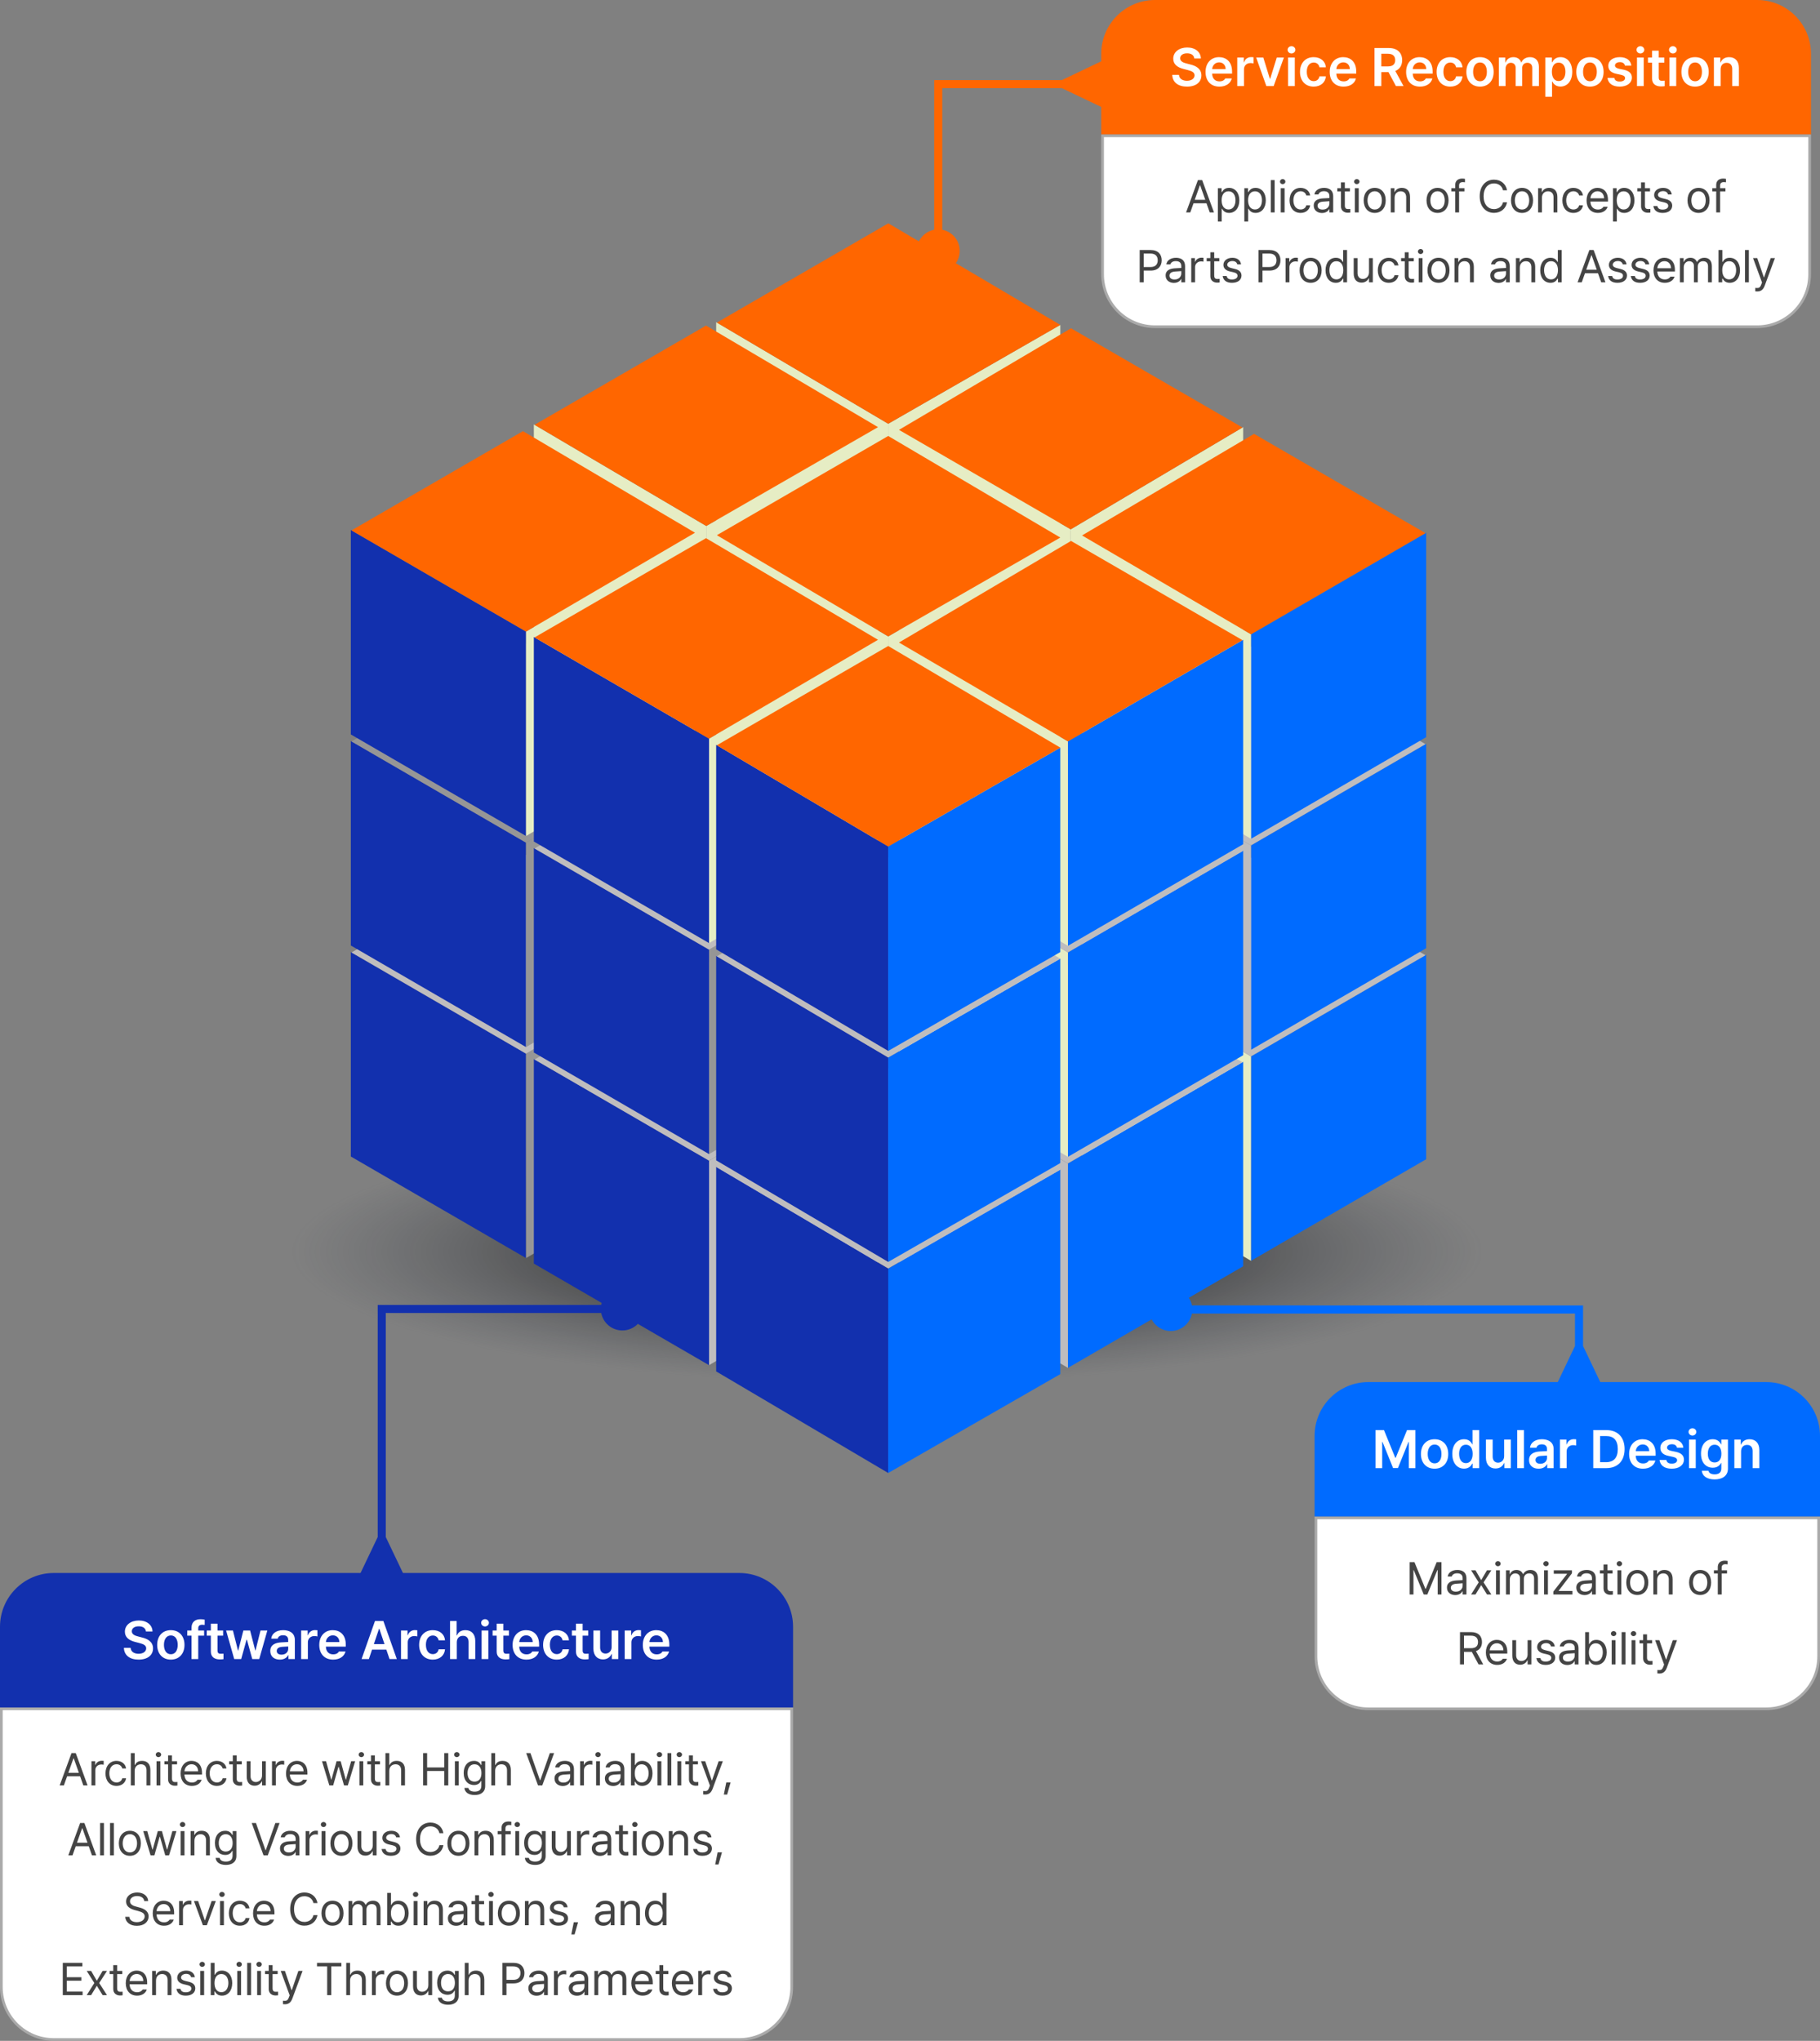 <svg width="677" height="759" viewBox="0 0 677 759" fill="none" xmlns="http://www.w3.org/2000/svg">
<rect x="0" y="0" width="677" height="759" fill="#808080" stroke="none"/>
<g style="mix-blend-mode:multiply" opacity="0.5">
<path d="M330 548C501.208 548 640 511.063 640 465.5C640 419.937 501.208 383 330 383C158.792 383 20 419.937 20 465.5C20 511.063 158.792 548 330 548Z" fill="url(#paint0_radial_9715_5015)"/>
</g>
<path d="M330.395 233.629L266.402 195.852V119.82L330.395 157.598V233.629Z" fill="#E6EDC4"/>
<path d="M330.395 233.63L394.406 196.864V120.832L330.395 157.598V233.63Z" fill="#E6EDC4"/>
<path d="M266.65 119.973L330.433 83.055L394.406 120.832L330.395 157.598L266.65 119.973Z" fill="#FF6600"/>
<path d="M398.279 272.912L462.424 234.887V158.855L398.279 196.862V272.912Z" fill="#E6EDC4"/>
<path d="M398.279 272.913L334.401 235.899V159.867L398.279 196.862V272.913Z" fill="#E6EDC4"/>
<path d="M462.176 158.989L398.394 122.09L334.401 159.867L398.279 196.862L462.176 158.989Z" fill="#FF6600"/>
<path d="M262.72 271.652L198.575 233.875V157.844L262.72 195.621V271.652Z" fill="#E6EDC4"/>
<path d="M262.72 271.653L326.598 234.887V158.855L262.72 195.622V271.653Z" fill="#E6EDC4"/>
<path d="M198.843 157.978L262.625 121.078L326.599 158.855L262.721 195.621L198.843 157.978Z" fill="#FF6600"/>
<path d="M330.395 312.715L266.402 274.938V198.906L330.395 236.683V312.715Z" fill="#E6EDC4"/>
<path d="M330.395 312.715L394.406 275.949V199.918L330.395 236.684V312.715Z" fill="#E6EDC4"/>
<path d="M266.65 199.04L330.395 162.141L394.406 199.918L330.395 236.684L266.65 199.04Z" fill="#FF6600"/>
<path d="M465.344 468.899L530.5 431.121V355.09L465.344 392.867V468.899Z" fill="#006BFF"/>
<path d="M465.344 468.899L402.496 432.133V356.102L465.344 392.868V468.899Z" fill="#E6EDC4"/>
<path d="M530.252 355.243L466.469 318.324L402.496 356.101L465.344 392.868L530.252 355.243Z" fill="#BFBDBE"/>
<path d="M397.249 508.715L462.424 470.938V394.906L397.249 432.684V508.715Z" fill="#006BFF"/>
<path d="M397.249 508.716L334.401 471.949V395.918L397.249 432.684V508.716Z" fill="#BFBDBE"/>
<path d="M462.176 395.04L398.394 358.141L334.401 395.918L397.249 432.684L462.176 395.04Z" fill="#BFBDBE"/>
<path d="M195.675 467.887L130.5 430.11V354.078L195.675 391.855V467.887Z" fill="#1230AE"/>
<path d="M195.676 467.887L258.523 431.121V355.09L195.676 391.856V467.887Z" fill="#969696"/>
<path d="M130.748 354.231L194.531 317.312L258.523 355.09L195.675 391.856L130.748 354.231Z" fill="#BFBDBE"/>
<path d="M263.75 507.707L198.575 469.929V393.879L263.75 431.656V507.707Z" fill="#1230AE"/>
<path d="M263.75 507.708L326.598 470.942V394.91L263.75 431.657V507.708Z" fill="#BFBDBE"/>
<path d="M198.843 394.032L262.625 357.113L326.599 394.91L263.751 431.657L198.843 394.032Z" fill="#BFBDBE"/>
<path d="M330.395 547.808L266.402 510.031V433.98L330.395 471.758V547.808Z" fill="#1230AE"/>
<path d="M330.395 547.809L394.406 511.043V435.012L330.395 471.759V547.809Z" fill="#006BFF"/>
<path d="M266.65 434.133L330.395 397.215L394.406 435.011L330.395 471.758L266.65 434.133Z" fill="#BFBDBE"/>
<path d="M465.344 390.422L530.5 352.645V276.613L465.344 314.391V390.422Z" fill="#006BFF"/>
<path d="M465.344 390.423L402.496 353.656V277.625L465.344 314.391V390.423Z" fill="#BFBDBE"/>
<path d="M530.252 276.747L466.469 239.848L402.496 277.625L465.344 314.391L530.252 276.747Z" fill="#BFBDBE"/>
<path d="M397.249 430.223L462.424 392.446V316.414L397.249 354.191V430.223Z" fill="#006BFF"/>
<path d="M397.249 430.223L334.401 393.457V317.426L397.249 354.192V430.223Z" fill="#E6EDC4"/>
<path d="M462.176 316.567L398.394 279.648L334.401 317.426L397.249 354.192L462.176 316.567Z" fill="#BFBDBE"/>
<path d="M195.675 389.414L130.5 351.637V275.586L195.675 313.382V389.414Z" fill="#1230AE"/>
<path d="M195.676 389.415L258.523 352.649V276.617L195.676 313.383V389.415Z" fill="#969696"/>
<path d="M130.748 275.739L194.531 238.82L258.523 276.617L195.675 313.383L130.748 275.739Z" fill="#969696"/>
<path d="M263.75 429.211L198.575 391.434V315.402L263.75 353.18V429.211Z" fill="#1230AE"/>
<path d="M263.75 429.212L326.598 392.446V316.414L263.75 353.18V429.212Z" fill="#969696"/>
<path d="M198.843 315.555L262.625 278.637L326.599 316.414L263.751 353.18L198.843 315.555Z" fill="#BFBDBE"/>
<path d="M330.395 469.317L266.402 431.539V355.508L330.395 393.285V469.317Z" fill="#1230AE"/>
<path d="M330.395 469.317L394.406 432.551V356.52L330.395 393.286V469.317Z" fill="#006BFF"/>
<path d="M266.65 355.661L330.395 318.742L394.406 356.519L330.395 393.285L266.65 355.661Z" fill="#BFBDBE"/>
<path d="M465.344 311.949L530.5 274.153V198.121L465.344 235.898V311.949Z" fill="#006BFF"/>
<path d="M465.344 311.949L402.496 275.183V199.133L465.344 235.899V311.949Z" fill="#E6EDC4"/>
<path d="M530.252 198.274L466.469 161.355L402.496 199.133L465.344 235.899L530.252 198.274Z" fill="#FF6600"/>
<path d="M397.249 351.75L462.424 313.973V237.941L397.249 275.719V351.75Z" fill="#006BFF"/>
<path d="M397.249 351.751L334.401 314.985V238.953L397.249 275.719V351.751Z" fill="#E6EDC4"/>
<path d="M462.176 238.075L398.394 201.176L334.401 238.953L397.249 275.719L462.176 238.075Z" fill="#FF6600"/>
<path d="M195.675 310.918L130.5 273.141V197.109L195.675 234.887V310.918Z" fill="#1230AE"/>
<path d="M195.676 310.919L258.523 274.153V198.121L195.676 234.887V310.919Z" fill="#E6EDC4"/>
<path d="M130.748 197.262L194.531 160.344L258.523 198.121L195.675 234.887L130.748 197.262Z" fill="#FF6600"/>
<path d="M263.75 350.738L198.575 312.961V236.91L263.75 274.706V350.738Z" fill="#1230AE"/>
<path d="M263.75 350.739L326.598 313.973V237.941L263.75 274.707V350.739Z" fill="#E6EDC4"/>
<path d="M198.843 237.063L262.625 200.145L326.599 237.941L263.751 274.707L198.843 237.063Z" fill="#FF6600"/>
<path d="M330.395 390.843L266.402 353.066V277.016L330.395 314.812V390.843Z" fill="#1230AE"/>
<path d="M330.395 390.844L394.406 354.078V278.047L330.395 314.813V390.844Z" fill="#006BFF"/>
<path d="M266.65 277.169L330.395 240.25L394.406 278.046L330.395 314.812L266.65 277.169Z" fill="#FF6600"/>
<path d="M0 605C0 593.954 8.954 585 20 585H275C286.046 585 295 593.954 295 605V635H0V605Z" fill="#1230AE"/>
<path d="M54.287 606.746C54.16 605.525 53.135 604.822 51.611 604.832C50 604.822 49.043 605.604 49.033 606.668C49.023 607.859 50.283 608.348 51.455 608.621L52.783 608.973C54.893 609.461 56.924 610.574 56.924 613.035C56.924 615.516 54.961 617.215 51.572 617.215C48.281 617.215 46.191 615.633 46.084 612.84H48.584C48.701 614.314 49.941 615.037 51.553 615.047C53.223 615.037 54.375 614.227 54.385 613.016C54.375 611.902 53.359 611.434 51.826 611.043L50.225 610.633C47.9 610.027 46.455 608.855 46.455 606.824C46.455 604.324 48.672 602.664 51.65 602.664C54.648 602.664 56.69 604.354 56.728 606.746H54.287ZM63.545 617.215C60.449 617.215 58.467 615.018 58.467 611.746C58.467 608.445 60.449 606.258 63.545 606.258C66.65 606.258 68.633 608.445 68.623 611.746C68.633 615.018 66.65 617.215 63.545 617.215ZM60.986 611.727C60.986 613.67 61.836 615.223 63.565 615.223C65.264 615.223 66.113 613.67 66.103 611.727C66.113 609.783 65.264 608.221 63.565 608.23C61.836 608.221 60.986 609.783 60.986 611.727ZM75.928 606.395V608.309H73.74V617H71.24V608.309H69.658V606.395H71.24V605.379C71.24 603.318 72.519 602.195 74.561 602.195C75.137 602.195 75.674 602.254 76.143 602.352V604.324C75.732 604.266 75.43 604.256 75.244 604.246C74.238 604.256 73.731 604.646 73.74 605.613V606.395H75.928ZM82.998 606.395V608.309H80.908V613.816C80.908 614.832 81.416 615.037 82.041 615.047C82.334 615.057 82.822 615.027 83.135 615.008V617.039C82.842 617.088 82.363 617.146 81.728 617.137C79.853 617.146 78.408 616.219 78.428 614.227V608.309H76.904V606.395H78.428V603.855H80.908V606.395H82.998ZM87.119 617L84.111 606.395H86.65L88.525 613.855H88.623L90.518 606.395H93.037L94.951 613.816H95.049L96.904 606.395H99.443L96.436 617H93.838L91.846 609.812H91.709L89.717 617H87.119ZM100.537 614.012C100.537 611.629 102.52 610.936 104.482 610.809C105.225 610.75 106.738 610.682 107.207 610.662L107.197 609.812C107.197 608.758 106.523 608.152 105.283 608.152C104.17 608.152 103.486 608.66 103.291 609.422H100.889C101.064 607.615 102.686 606.258 105.342 606.258C107.354 606.258 109.678 607.088 109.678 609.91V617H107.295V615.535H107.217C106.748 616.434 105.762 617.215 104.092 617.215C102.07 617.215 100.537 616.111 100.537 614.012ZM102.939 613.992C102.939 614.91 103.691 615.379 104.736 615.379C106.25 615.379 107.217 614.383 107.217 613.191L107.207 612.322C106.758 612.342 105.371 612.43 104.873 612.469C103.691 612.566 102.939 613.064 102.939 613.992ZM112.021 617V606.395H114.443V608.152H114.561C114.941 606.932 115.957 606.238 117.178 606.238C117.451 606.238 117.842 606.268 118.076 606.297V608.602C117.852 608.523 117.334 608.455 116.924 608.445C115.537 608.455 114.521 609.412 114.521 610.75V617H112.021ZM123.916 617.215C120.723 617.215 118.76 615.086 118.76 611.766C118.76 608.484 120.752 606.258 123.779 606.258C126.377 606.258 128.623 607.889 128.623 611.609V612.391H121.221C121.26 614.197 122.324 615.271 123.936 615.262C125.029 615.271 125.762 614.803 126.084 614.168H128.525C128.076 616.004 126.377 617.215 123.916 617.215ZM121.23 610.691H126.24C126.23 609.246 125.254 608.191 123.818 608.191C122.324 608.191 121.318 609.344 121.23 610.691ZM137.217 617H134.502L139.482 602.859H142.607L147.607 617H144.893L143.711 613.504H138.389L137.217 617ZM139.072 611.453H143.027L141.104 605.75H140.986L139.072 611.453ZM149.17 617V606.395H151.592V608.152H151.709C152.09 606.932 153.105 606.238 154.326 606.238C154.6 606.238 154.99 606.268 155.225 606.297V608.602C155 608.523 154.482 608.455 154.072 608.445C152.686 608.455 151.67 609.412 151.67 610.75V617H149.17ZM160.986 617.215C157.822 617.215 155.908 614.949 155.908 611.746C155.908 608.494 157.881 606.258 160.986 606.258C163.555 606.258 165.361 607.762 165.537 610.047H163.154C162.959 609.031 162.217 608.26 161.006 608.25C159.463 608.26 158.428 609.549 158.428 611.688C158.428 613.875 159.443 615.174 161.006 615.184C162.109 615.174 162.93 614.529 163.154 613.387H165.537C165.352 615.623 163.652 617.215 160.986 617.215ZM169.912 610.789V617H167.412V602.859H169.854V608.191H169.99C170.469 606.99 171.504 606.258 173.135 606.258C175.332 606.258 176.787 607.684 176.787 610.242V617H174.307V610.633C174.297 609.188 173.525 608.357 172.217 608.367C170.869 608.357 169.912 609.246 169.912 610.789ZM179.15 617V606.395H181.65V617H179.15ZM178.975 603.523C178.975 602.781 179.629 602.176 180.42 602.176C181.211 602.176 181.865 602.781 181.865 603.523C181.865 604.275 181.211 604.881 180.42 604.891C179.629 604.881 178.975 604.275 178.975 603.523ZM189.326 606.395V608.309H187.236V613.816C187.236 614.832 187.744 615.037 188.369 615.047C188.662 615.057 189.15 615.027 189.463 615.008V617.039C189.17 617.088 188.691 617.146 188.057 617.137C186.182 617.146 184.736 616.219 184.756 614.227V608.309H183.232V606.395H184.756V603.855H187.236V606.395H189.326ZM195.83 617.215C192.637 617.215 190.674 615.086 190.674 611.766C190.674 608.484 192.666 606.258 195.693 606.258C198.291 606.258 200.537 607.889 200.537 611.609V612.391H193.135C193.174 614.197 194.238 615.271 195.85 615.262C196.943 615.271 197.676 614.803 197.998 614.168H200.439C199.99 616.004 198.291 617.215 195.83 617.215ZM193.145 610.691H198.154C198.145 609.246 197.168 608.191 195.732 608.191C194.238 608.191 193.232 609.344 193.145 610.691ZM207.1 617.215C203.936 617.215 202.021 614.949 202.021 611.746C202.021 608.494 203.994 606.258 207.1 606.258C209.668 606.258 211.475 607.762 211.65 610.047H209.268C209.072 609.031 208.33 608.26 207.119 608.25C205.576 608.26 204.541 609.549 204.541 611.688C204.541 613.875 205.557 615.174 207.119 615.184C208.223 615.174 209.043 614.529 209.268 613.387H211.65C211.465 615.623 209.766 617.215 207.1 617.215ZM218.818 606.395V608.309H216.729V613.816C216.729 614.832 217.236 615.037 217.861 615.047C218.154 615.057 218.643 615.027 218.955 615.008V617.039C218.662 617.088 218.184 617.146 217.549 617.137C215.674 617.146 214.229 616.219 214.248 614.227V608.309H212.725V606.395H214.248V603.855H216.729V606.395H218.818ZM227.51 612.547V606.395H229.99V617H227.588V615.125H227.471C226.982 616.307 225.869 617.137 224.287 617.137C222.188 617.137 220.742 615.691 220.732 613.152V606.395H223.232V612.762C223.232 614.109 224.033 614.969 225.244 614.969C226.338 614.969 227.51 614.168 227.51 612.547ZM232.373 617V606.395H234.795V608.152H234.912C235.293 606.932 236.309 606.238 237.529 606.238C237.803 606.238 238.193 606.268 238.428 606.297V608.602C238.203 608.523 237.686 608.455 237.275 608.445C235.889 608.455 234.873 609.412 234.873 610.75V617H232.373ZM244.268 617.215C241.074 617.215 239.111 615.086 239.111 611.766C239.111 608.484 241.104 606.258 244.131 606.258C246.729 606.258 248.975 607.889 248.975 611.609V612.391H241.572C241.611 614.197 242.676 615.271 244.287 615.262C245.381 615.271 246.113 614.803 246.436 614.168H248.877C248.428 616.004 246.729 617.215 244.268 617.215ZM241.582 610.691H246.592C246.582 609.246 245.605 608.191 244.17 608.191C242.676 608.191 241.67 609.344 241.582 610.691Z" fill="white"/>
<path d="M0.5 635.5H294.5V739C294.5 749.77 285.77 758.5 275 758.5H20C9.23 758.5 0.5 749.77 0.5 739V635.5Z" fill="white"/>
<path d="M0.5 635.5H294.5V739C294.5 749.77 285.77 758.5 275 758.5H20C9.23 758.5 0.5 749.77 0.5 739V635.5Z" stroke="#AAAAAA"/>
<path d="M23.76 664H22.2L26.599 651.98H28.176L32.576 664H30.998L29.795 660.613H24.964L23.76 664ZM25.42 659.302H29.338L27.429 653.923H27.33L25.42 659.302ZM34.02 664V654.985H35.398V656.363H35.498C35.821 655.45 36.759 654.844 37.822 654.836C38.038 654.844 38.403 654.853 38.569 654.869V656.313C38.461 656.289 38.079 656.214 37.706 656.214C36.411 656.214 35.448 657.11 35.448 658.322V664H34.02ZM43.35 664.183C40.794 664.191 39.233 662.24 39.233 659.534C39.233 656.795 40.868 654.869 43.317 654.869C45.234 654.869 46.679 656.006 46.903 657.708H45.475C45.268 656.886 44.554 656.131 43.35 656.131C41.74 656.131 40.669 657.459 40.661 659.484C40.669 661.568 41.715 662.904 43.35 662.904C44.413 662.904 45.226 662.332 45.475 661.344H46.903C46.679 662.954 45.351 664.191 43.35 664.183ZM50.09 658.588V664H48.663V651.98H50.09V656.396H50.206C50.63 655.467 51.435 654.869 52.863 654.869C54.706 654.869 55.934 655.957 55.934 658.272V664H54.506V658.372C54.506 656.953 53.726 656.147 52.431 656.147C51.086 656.147 50.09 657.027 50.09 658.588ZM58.225 664V654.985H59.653V664H58.225ZM57.943 652.545C57.935 652.014 58.391 651.59 58.939 651.599C59.487 651.59 59.943 652.014 59.952 652.545C59.943 653.068 59.487 653.491 58.939 653.491C58.391 653.491 57.935 653.068 57.943 652.545ZM65.862 654.985V656.181H63.969V661.41C63.961 662.564 64.542 662.755 65.148 662.755C65.405 662.755 65.787 662.73 65.995 662.722V664.05C65.77 664.083 65.422 664.116 64.999 664.116C63.795 664.116 62.533 663.369 62.525 661.775V656.181H61.164V654.985H62.525V652.827H63.969V654.985H65.862ZM71.39 664.183C68.784 664.191 67.173 662.332 67.173 659.567C67.173 656.795 68.809 654.869 71.257 654.869C73.15 654.869 75.15 656.031 75.142 659.368V659.966H68.601C68.676 661.875 69.788 662.921 71.39 662.921C72.469 662.921 73.15 662.448 73.482 661.892H75.009C74.586 663.261 73.249 664.191 71.39 664.183ZM68.609 658.754H73.698C73.689 657.251 72.743 656.131 71.257 656.131C69.697 656.131 68.709 657.359 68.609 658.754ZM80.687 664.183C78.13 664.191 76.57 662.24 76.57 659.534C76.57 656.795 78.205 654.869 80.654 654.869C82.571 654.869 84.016 656.006 84.24 657.708H82.812C82.605 656.886 81.891 656.131 80.687 656.131C79.077 656.131 78.006 657.459 77.998 659.484C78.006 661.568 79.052 662.904 80.687 662.904C81.749 662.904 82.563 662.332 82.812 661.344H84.24C84.016 662.954 82.688 664.191 80.687 664.183ZM89.934 654.985V656.181H88.041V661.41C88.033 662.564 88.614 662.755 89.22 662.755C89.478 662.755 89.859 662.73 90.067 662.722V664.05C89.843 664.083 89.494 664.116 89.071 664.116C87.867 664.116 86.606 663.369 86.597 661.775V656.181H85.236V654.985H86.597V652.827H88.041V654.985H89.934ZM97.471 660.298V654.985H98.882V664H97.471V662.473H97.372C96.948 663.386 96.052 664.116 94.699 664.116C92.989 664.116 91.769 663.004 91.777 660.713V654.985H93.205V660.613C93.205 661.908 94.01 662.747 95.164 662.738C96.185 662.747 97.463 661.983 97.471 660.298ZM101.173 664V654.985H102.551V656.363H102.651C102.975 655.45 103.913 654.844 104.975 654.836C105.191 654.844 105.556 654.853 105.722 654.869V656.313C105.614 656.289 105.232 656.214 104.859 656.214C103.564 656.214 102.601 657.11 102.601 658.322V664H101.173ZM110.603 664.183C107.997 664.191 106.386 662.332 106.386 659.567C106.386 656.795 108.021 654.869 110.47 654.869C112.363 654.869 114.363 656.031 114.355 659.368V659.966H107.814C107.889 661.875 109.001 662.921 110.603 662.921C111.682 662.921 112.363 662.448 112.695 661.892H114.222C113.799 663.261 112.462 664.191 110.603 664.183ZM107.822 658.754H112.911C112.902 657.251 111.956 656.131 110.47 656.131C108.91 656.131 107.922 657.359 107.822 658.754ZM122.506 664L119.767 654.985H121.278L123.204 661.858H123.287L125.196 654.985H126.723L128.599 661.825H128.699L130.625 654.985H132.119L129.379 664H127.968L126.009 657.127H125.876L123.934 664H122.506ZM133.696 664V654.985H135.124V664H133.696ZM133.414 652.545C133.405 652.014 133.862 651.59 134.41 651.599C134.958 651.59 135.414 652.014 135.422 652.545C135.414 653.068 134.958 653.491 134.41 653.491C133.862 653.491 133.405 653.068 133.414 652.545ZM141.333 654.985V656.181H139.44V661.41C139.432 662.564 140.013 662.755 140.619 662.755C140.876 662.755 141.258 662.73 141.465 662.722V664.05C141.241 664.083 140.893 664.116 140.469 664.116C139.266 664.116 138.004 663.369 137.996 661.775V656.181H136.634V654.985H137.996V652.827H139.44V654.985H141.333ZM144.802 658.588V664H143.375V651.98H144.802V656.396H144.918C145.342 655.467 146.147 654.869 147.575 654.869C149.417 654.869 150.646 655.957 150.646 658.272V664H149.218V658.372C149.218 656.953 148.438 656.147 147.143 656.147C145.798 656.147 144.802 657.027 144.802 658.588ZM157.386 664V651.98H158.88V657.326H165.239V651.98H166.75V664H165.239V658.638H158.88V664H157.386ZM169.207 664V654.985H170.634V664H169.207ZM168.924 652.545C168.916 652.014 169.373 651.59 169.92 651.599C170.468 651.59 170.925 652.014 170.933 652.545C170.925 653.068 170.468 653.491 169.92 653.491C169.373 653.491 168.916 653.068 168.924 652.545ZM176.561 667.569C174.378 667.569 172.9 666.615 172.743 664.946H174.237C174.428 665.868 175.283 666.324 176.561 666.324C178.105 666.324 179.051 665.652 179.051 664.166V662.34H178.935C178.628 662.838 178.055 663.859 176.312 663.867C174.121 663.859 172.477 662.207 172.477 659.368C172.477 656.596 174.062 654.869 176.329 654.869C178.08 654.869 178.645 655.932 178.968 656.413H179.084V654.985H180.479V664.249C180.471 666.573 178.761 667.569 176.561 667.569ZM173.921 659.418C173.921 661.286 174.801 662.589 176.511 662.589C178.163 662.589 179.076 661.402 179.084 659.418C179.076 657.484 178.188 656.147 176.511 656.147C174.776 656.147 173.921 657.6 173.921 659.418ZM184.181 658.588V664H182.753V651.98H184.181V656.396H184.297C184.721 655.467 185.526 654.869 186.954 654.869C188.796 654.869 190.025 655.957 190.025 658.272V664H188.597V658.372C188.597 656.953 187.817 656.147 186.522 656.147C185.177 656.147 184.181 657.027 184.181 658.588ZM197.313 651.98L200.849 662.058H200.982L204.535 651.98H206.112L201.712 664H200.135L195.736 651.98H197.313ZM206.261 661.443C206.261 659.376 208.087 658.903 209.648 658.787C210.229 658.746 211.682 658.663 212.088 658.654V657.924C212.088 656.778 211.408 656.114 210.046 656.114C208.909 656.114 208.22 656.637 208.021 657.326H206.527C206.709 655.874 208.121 654.869 210.113 654.869C211.292 654.869 213.508 655.218 213.5 658.057V664H212.088V662.771H212.022C211.723 663.377 210.901 664.208 209.333 664.216C207.623 664.208 206.261 663.203 206.261 661.443ZM207.689 661.51C207.697 662.464 208.486 662.946 209.582 662.938C211.192 662.946 212.088 661.867 212.088 660.729V659.825C211.665 659.85 210.246 659.958 209.814 659.982C208.519 660.065 207.697 660.522 207.689 661.51ZM215.791 664V654.985H217.168V656.363H217.268C217.592 655.45 218.53 654.844 219.592 654.836C219.808 654.844 220.173 654.853 220.339 654.869V656.313C220.231 656.289 219.85 656.214 219.476 656.214C218.181 656.214 217.218 657.11 217.218 658.322V664H215.791ZM221.734 664V654.985H223.162V664H221.734ZM221.452 652.545C221.443 652.014 221.9 651.59 222.448 651.599C222.996 651.59 223.452 652.014 223.46 652.545C223.452 653.068 222.996 653.491 222.448 653.491C221.9 653.491 221.443 653.068 221.452 652.545ZM225.004 661.443C225.004 659.376 226.831 658.903 228.391 658.787C228.972 658.746 230.425 658.663 230.832 658.654V657.924C230.832 656.778 230.151 656.114 228.79 656.114C227.652 656.114 226.963 656.637 226.764 657.326H225.27C225.453 655.874 226.864 654.869 228.856 654.869C230.035 654.869 232.251 655.218 232.243 658.057V664H230.832V662.771H230.765C230.466 663.377 229.645 664.208 228.076 664.216C226.366 664.208 225.004 663.203 225.004 661.443ZM226.432 661.51C226.44 662.464 227.229 662.946 228.325 662.938C229.935 662.946 230.832 661.867 230.832 660.729V659.825C230.408 659.85 228.989 659.958 228.557 659.982C227.262 660.065 226.44 660.522 226.432 661.51ZM234.716 664V651.98H236.144V656.413H236.26C236.567 655.932 237.107 654.869 238.867 654.869C241.125 654.869 242.71 656.662 242.718 659.518C242.71 662.381 241.125 664.191 238.883 664.183C237.157 664.191 236.567 663.12 236.26 662.622H236.094V664H234.716ZM236.111 659.484C236.111 661.51 237.024 662.904 238.667 662.904C240.386 662.904 241.266 661.402 241.274 659.484C241.266 657.6 240.411 656.147 238.667 656.147C237.007 656.147 236.111 657.484 236.111 659.484ZM244.578 664V654.985H246.005V664H244.578ZM244.295 652.545C244.287 652.014 244.744 651.59 245.292 651.599C245.839 651.59 246.296 652.014 246.304 652.545C246.296 653.068 245.839 653.491 245.292 653.491C244.744 653.491 244.287 653.068 244.295 652.545ZM249.708 651.98V664H248.28V651.98H249.708ZM251.982 664V654.985H253.41V664H251.982ZM251.7 652.545C251.691 652.014 252.148 651.59 252.696 651.599C253.244 651.59 253.7 652.014 253.708 652.545C253.7 653.068 253.244 653.491 252.696 653.491C252.148 653.491 251.691 653.068 251.7 652.545ZM259.619 654.985V656.181H257.726V661.41C257.718 662.564 258.299 662.755 258.905 662.755C259.162 662.755 259.544 662.73 259.751 662.722V664.05C259.527 664.083 259.179 664.116 258.755 664.116C257.552 664.116 256.29 663.369 256.282 661.775V656.181H254.92V654.985H256.282V652.827H257.726V654.985H259.619ZM262.375 667.387C262.067 667.378 261.76 667.37 261.578 667.354V666.075C261.727 666.092 262.051 666.1 262.275 666.108C262.856 666.1 263.346 666.067 263.819 664.747L264.084 664.066L260.748 654.985H262.308L264.765 662.141H264.865L267.322 654.985H268.882L265.064 665.295C264.533 666.714 263.653 667.378 262.375 667.387ZM271.771 662.888L270.476 667.403H269.248L270.161 662.888H271.771ZM26.973 690H25.412L29.811 677.98H31.389L35.788 690H34.211L33.007 686.613H28.176L26.973 690ZM28.633 685.302H32.551L30.642 679.923H30.542L28.633 685.302ZM38.66 677.98V690H37.232V677.98H38.66ZM42.362 677.98V690H40.935V677.98H42.362ZM48.322 690.183C45.865 690.191 44.205 688.332 44.205 685.534C44.205 682.72 45.865 680.869 48.322 680.869C50.771 680.869 52.415 682.72 52.406 685.534C52.415 688.332 50.771 690.191 48.322 690.183ZM45.633 685.534C45.641 687.335 46.488 688.921 48.322 688.921C50.14 688.921 50.978 687.335 50.978 685.534C50.978 683.741 50.14 682.131 48.322 682.131C46.488 682.131 45.641 683.741 45.633 685.534ZM56.009 690L53.27 680.985H54.78L56.706 687.858H56.789L58.698 680.985H60.226L62.102 687.825H62.201L64.127 680.985H65.621L62.882 690H61.471L59.512 683.127H59.379L57.437 690H56.009ZM67.198 690V680.985H68.626V690H67.198ZM66.916 678.545C66.908 678.014 67.364 677.59 67.912 677.599C68.46 677.59 68.916 678.014 68.925 678.545C68.916 679.068 68.46 679.491 67.912 679.491C67.364 679.491 66.908 679.068 66.916 678.545ZM72.328 684.588V690H70.9V680.985H72.278V682.396H72.394C72.818 681.475 73.665 680.869 75.034 680.869C76.86 680.869 78.081 681.981 78.072 684.272V690H76.644V684.372C76.644 682.978 75.881 682.147 74.603 682.147C73.291 682.147 72.328 683.027 72.328 684.588ZM84.016 693.569C81.832 693.569 80.355 692.615 80.197 690.946H81.691C81.882 691.868 82.737 692.324 84.016 692.324C85.56 692.324 86.506 691.652 86.506 690.166V688.34H86.39C86.082 688.838 85.51 689.859 83.767 689.867C81.575 689.859 79.932 688.207 79.932 685.368C79.932 682.596 81.517 680.869 83.783 680.869C85.535 680.869 86.099 681.932 86.423 682.413H86.539V680.985H87.934V690.249C87.925 692.573 86.215 693.569 84.016 693.569ZM81.376 685.418C81.376 687.286 82.256 688.589 83.966 688.589C85.618 688.589 86.531 687.402 86.539 685.418C86.531 683.484 85.643 682.147 83.966 682.147C82.231 682.147 81.376 683.6 81.376 685.418ZM95.205 677.98L98.741 688.058H98.874L102.427 677.98H104.004L99.605 690H98.027L93.628 677.98H95.205ZM104.153 687.443C104.153 685.376 105.979 684.903 107.54 684.787C108.121 684.746 109.574 684.663 109.98 684.654V683.924C109.98 682.778 109.3 682.114 107.938 682.114C106.801 682.114 106.112 682.637 105.913 683.326H104.419C104.602 681.874 106.013 680.869 108.005 680.869C109.184 680.869 111.4 681.218 111.392 684.057V690H109.98V688.771H109.914C109.615 689.377 108.793 690.208 107.225 690.216C105.515 690.208 104.153 689.203 104.153 687.443ZM105.581 687.51C105.589 688.464 106.378 688.946 107.474 688.938C109.084 688.946 109.98 687.867 109.98 686.729V685.825C109.557 685.85 108.138 685.958 107.706 685.982C106.411 686.065 105.589 686.522 105.581 687.51ZM113.683 690V680.985H115.061V682.363H115.16C115.484 681.45 116.422 680.844 117.484 680.836C117.7 680.844 118.065 680.853 118.231 680.869V682.313C118.124 682.289 117.742 682.214 117.368 682.214C116.073 682.214 115.11 683.11 115.11 684.322V690H113.683ZM119.626 690V680.985H121.054V690H119.626ZM119.344 678.545C119.335 678.014 119.792 677.59 120.34 677.599C120.888 677.59 121.344 678.014 121.353 678.545C121.344 679.068 120.888 679.491 120.34 679.491C119.792 679.491 119.335 679.068 119.344 678.545ZM127.014 690.183C124.557 690.191 122.896 688.332 122.896 685.534C122.896 682.72 124.557 680.869 127.014 680.869C129.462 680.869 131.106 682.72 131.098 685.534C131.106 688.332 129.462 690.191 127.014 690.183ZM124.324 685.534C124.333 687.335 125.179 688.921 127.014 688.921C128.832 688.921 129.67 687.335 129.67 685.534C129.67 683.741 128.832 682.131 127.014 682.131C125.179 682.131 124.333 683.741 124.324 685.534ZM138.668 686.298V680.985H140.079V690H138.668V688.473H138.568C138.145 689.386 137.249 690.116 135.896 690.116C134.186 690.116 132.965 689.004 132.974 686.713V680.985H134.401V686.613C134.401 687.908 135.207 688.747 136.36 688.738C137.381 688.747 138.66 687.983 138.668 686.298ZM147.384 683.326C147.185 682.579 146.612 682.089 145.558 682.081C144.445 682.089 143.657 682.687 143.648 683.442C143.657 684.04 144.138 684.447 145.192 684.704L146.537 685.036C148.147 685.418 148.936 686.223 148.944 687.477C148.936 689.037 147.666 690.191 145.408 690.183C143.383 690.191 142.179 689.286 141.938 687.643H143.433C143.599 688.522 144.238 688.946 145.375 688.938C146.662 688.946 147.467 688.406 147.467 687.56C147.467 686.92 147.01 686.505 145.989 686.265L144.628 685.949C143.059 685.584 142.221 684.729 142.221 683.525C142.221 681.981 143.574 680.869 145.558 680.869C147.425 680.869 148.596 681.865 148.778 683.326H147.384ZM163.454 681.766C163.105 680.105 161.686 679.209 160.101 679.209C157.926 679.209 156.241 680.886 156.232 683.99C156.241 687.086 157.926 688.763 160.101 688.771C161.686 688.763 163.097 687.875 163.454 686.231H164.948C164.517 688.688 162.541 690.166 160.101 690.166C157.013 690.166 154.78 687.792 154.788 683.99C154.78 680.188 157.013 677.814 160.101 677.814C162.533 677.814 164.5 679.267 164.948 681.766H163.454ZM170.543 690.183C168.086 690.191 166.426 688.332 166.426 685.534C166.426 682.72 168.086 680.869 170.543 680.869C172.992 680.869 174.635 682.72 174.627 685.534C174.635 688.332 172.992 690.191 170.543 690.183ZM167.854 685.534C167.862 687.335 168.708 688.921 170.543 688.921C172.361 688.921 173.199 687.335 173.199 685.534C173.199 683.741 172.361 682.131 170.543 682.131C168.708 682.131 167.862 683.741 167.854 685.534ZM177.931 684.588V690H176.503V680.985H177.881V682.396H177.997C178.42 681.475 179.267 680.869 180.637 680.869C182.463 680.869 183.683 681.981 183.675 684.272V690H182.247V684.372C182.247 682.978 181.483 682.147 180.205 682.147C178.894 682.147 177.931 683.027 177.931 684.588ZM190 680.985V682.181H188.008V690H186.563V682.181H185.119V680.985H186.563V679.757C186.572 678.296 187.543 677.416 189.137 677.416C189.485 677.416 189.9 677.458 190.199 677.516V678.794C189.892 678.744 189.635 678.728 189.452 678.728C188.448 678.728 188 679.143 188.008 680.072V680.985H190ZM191.693 690V680.985H193.121V690H191.693ZM191.411 678.545C191.403 678.014 191.859 677.59 192.407 677.599C192.955 677.59 193.412 678.014 193.42 678.545C193.412 679.068 192.955 679.491 192.407 679.491C191.859 679.491 191.403 679.068 191.411 678.545ZM199.048 693.569C196.865 693.569 195.387 692.615 195.229 690.946H196.724C196.915 691.868 197.77 692.324 199.048 692.324C200.592 692.324 201.538 691.652 201.538 690.166V688.34H201.422C201.115 688.838 200.542 689.859 198.799 689.867C196.607 689.859 194.964 688.207 194.964 685.368C194.964 682.596 196.549 680.869 198.815 680.869C200.567 680.869 201.131 681.932 201.455 682.413H201.571V680.985H202.966V690.249C202.958 692.573 201.248 693.569 199.048 693.569ZM196.408 685.418C196.408 687.286 197.288 688.589 198.998 688.589C200.65 688.589 201.563 687.402 201.571 685.418C201.563 683.484 200.675 682.147 198.998 682.147C197.263 682.147 196.408 683.6 196.408 685.418ZM210.935 686.298V680.985H212.346V690H210.935V688.473H210.835C210.412 689.386 209.515 690.116 208.162 690.116C206.452 690.116 205.232 689.004 205.24 686.713V680.985H206.668V686.613C206.668 687.908 207.473 688.747 208.627 688.738C209.648 688.747 210.926 687.983 210.935 686.298ZM214.637 690V680.985H216.015V682.363H216.114C216.438 681.45 217.376 680.844 218.438 680.836C218.654 680.844 219.02 680.853 219.186 680.869V682.313C219.078 682.289 218.696 682.214 218.322 682.214C217.027 682.214 216.064 683.11 216.064 684.322V690H214.637ZM220.132 687.443C220.132 685.376 221.958 684.903 223.519 684.787C224.1 684.746 225.552 684.663 225.959 684.654V683.924C225.959 682.778 225.278 682.114 223.917 682.114C222.78 682.114 222.091 682.637 221.892 683.326H220.397C220.58 681.874 221.991 680.869 223.983 680.869C225.162 680.869 227.378 681.218 227.37 684.057V690H225.959V688.771H225.893C225.594 689.377 224.772 690.208 223.203 690.216C221.493 690.208 220.132 689.203 220.132 687.443ZM221.56 687.51C221.568 688.464 222.356 688.946 223.452 688.938C225.062 688.946 225.959 687.867 225.959 686.729V685.825C225.536 685.85 224.116 685.958 223.685 685.982C222.39 686.065 221.568 686.522 221.56 687.51ZM233.596 680.985V682.181H231.703V687.41C231.695 688.564 232.276 688.755 232.882 688.755C233.139 688.755 233.521 688.73 233.729 688.722V690.05C233.504 690.083 233.156 690.116 232.732 690.116C231.529 690.116 230.267 689.369 230.259 687.775V682.181H228.897V680.985H230.259V678.827H231.703V680.985H233.596ZM235.438 690V680.985H236.866V690H235.438ZM235.156 678.545C235.148 678.014 235.604 677.59 236.152 677.599C236.7 677.59 237.157 678.014 237.165 678.545C237.157 679.068 236.7 679.491 236.152 679.491C235.604 679.491 235.148 679.068 235.156 678.545ZM242.826 690.183C240.369 690.191 238.709 688.332 238.709 685.534C238.709 682.72 240.369 680.869 242.826 680.869C245.275 680.869 246.918 682.72 246.91 685.534C246.918 688.332 245.275 690.191 242.826 690.183ZM240.137 685.534C240.145 687.335 240.992 688.921 242.826 688.921C244.644 688.921 245.482 687.335 245.482 685.534C245.482 683.741 244.644 682.131 242.826 682.131C240.992 682.131 240.145 683.741 240.137 685.534ZM250.214 684.588V690H248.786V680.985H250.164V682.396H250.28C250.704 681.475 251.55 680.869 252.92 680.869C254.746 680.869 255.966 681.981 255.958 684.272V690H254.53V684.372C254.53 682.978 253.767 682.147 252.488 682.147C251.177 682.147 250.214 683.027 250.214 684.588ZM263.263 683.326C263.063 682.579 262.491 682.089 261.437 682.081C260.324 682.089 259.536 682.687 259.527 683.442C259.536 684.04 260.017 684.447 261.071 684.704L262.416 685.036C264.026 685.418 264.815 686.223 264.823 687.477C264.815 689.037 263.545 690.191 261.287 690.183C259.262 690.191 258.058 689.286 257.817 687.643H259.312C259.478 688.522 260.117 688.946 261.254 688.938C262.541 688.946 263.346 688.406 263.346 687.56C263.346 686.92 262.889 686.505 261.868 686.265L260.507 685.949C258.938 685.584 258.1 684.729 258.1 683.525C258.1 681.981 259.453 680.869 261.437 680.869C263.304 680.869 264.475 681.865 264.657 683.326H263.263ZM268.559 688.888L267.264 693.403H266.035L266.948 688.888H268.559ZM53.651 707.002C53.527 705.823 52.431 705.143 50.995 705.143C49.401 705.143 48.364 705.973 48.355 707.118C48.364 708.38 49.767 708.853 50.68 709.077L51.875 709.409C53.162 709.741 55.278 710.48 55.278 712.729C55.278 714.688 53.701 716.208 50.912 716.216C48.322 716.208 46.72 714.871 46.579 712.879H48.106C48.231 714.224 49.484 714.863 50.912 714.854C52.572 714.863 53.817 714.008 53.817 712.696C53.817 711.526 52.705 711.078 51.443 710.721L49.966 710.322C48.081 709.774 46.903 708.812 46.911 707.185C46.903 705.151 48.712 703.814 51.045 703.814C53.377 703.814 55.054 705.176 55.112 707.002H53.651ZM61.023 716.183C58.416 716.191 56.806 714.332 56.806 711.567C56.806 708.795 58.441 706.869 60.89 706.869C62.782 706.869 64.783 708.031 64.774 711.368V711.966H58.233C58.308 713.875 59.42 714.921 61.023 714.921C62.102 714.921 62.782 714.448 63.114 713.892H64.642C64.218 715.261 62.882 716.191 61.023 716.183ZM58.242 710.754H63.33C63.322 709.251 62.376 708.131 60.89 708.131C59.329 708.131 58.341 709.359 58.242 710.754ZM66.634 716V706.985H68.012V708.363H68.111C68.435 707.45 69.373 706.844 70.436 706.836C70.651 706.844 71.017 706.853 71.183 706.869V708.313C71.075 708.289 70.693 708.214 70.319 708.214C69.024 708.214 68.061 709.11 68.061 710.322V716H66.634ZM80.28 706.985L76.943 716H75.466L72.145 706.985H73.706L76.163 714.141H76.263L78.72 706.985H80.28ZM81.857 716V706.985H83.285V716H81.857ZM81.575 704.545C81.567 704.014 82.023 703.59 82.571 703.599C83.119 703.59 83.576 704.014 83.584 704.545C83.576 705.068 83.119 705.491 82.571 705.491C82.023 705.491 81.567 705.068 81.575 704.545ZM89.245 716.183C86.689 716.191 85.128 714.24 85.128 711.534C85.128 708.795 86.763 706.869 89.212 706.869C91.129 706.869 92.574 708.006 92.798 709.708H91.37C91.163 708.886 90.449 708.131 89.245 708.131C87.635 708.131 86.564 709.459 86.556 711.484C86.564 713.568 87.61 714.904 89.245 714.904C90.308 714.904 91.121 714.332 91.37 713.344H92.798C92.574 714.954 91.246 716.191 89.245 716.183ZM98.343 716.183C95.736 716.191 94.126 714.332 94.126 711.567C94.126 708.795 95.761 706.869 98.21 706.869C100.103 706.869 102.103 708.031 102.095 711.368V711.966H95.554C95.628 713.875 96.741 714.921 98.343 714.921C99.422 714.921 100.103 714.448 100.435 713.892H101.962C101.539 715.261 100.202 716.191 98.343 716.183ZM95.562 710.754H100.65C100.642 709.251 99.696 708.131 98.21 708.131C96.649 708.131 95.662 709.359 95.562 710.754ZM116.604 707.766C116.256 706.105 114.836 705.209 113.251 705.209C111.076 705.209 109.391 706.886 109.383 709.99C109.391 713.086 111.076 714.763 113.251 714.771C114.836 714.763 116.248 713.875 116.604 712.231H118.099C117.667 714.688 115.691 716.166 113.251 716.166C110.163 716.166 107.93 713.792 107.938 709.99C107.93 706.188 110.163 703.814 113.251 703.814C115.683 703.814 117.65 705.267 118.099 707.766H116.604ZM123.693 716.183C121.236 716.191 119.576 714.332 119.576 711.534C119.576 708.72 121.236 706.869 123.693 706.869C126.142 706.869 127.786 708.72 127.777 711.534C127.786 714.332 126.142 716.191 123.693 716.183ZM121.004 711.534C121.012 713.335 121.859 714.921 123.693 714.921C125.511 714.921 126.35 713.335 126.35 711.534C126.35 709.741 125.511 708.131 123.693 708.131C121.859 708.131 121.012 709.741 121.004 711.534ZM129.653 716V706.985H131.031V708.396H131.147C131.521 707.434 132.393 706.869 133.571 706.869C134.75 706.869 135.555 707.434 135.979 708.396H136.078C136.535 707.467 137.489 706.869 138.784 706.869C140.386 706.869 141.54 707.849 141.54 709.974V716H140.112V709.99C140.104 708.662 139.274 708.147 138.286 708.147C137.033 708.147 136.319 708.994 136.311 710.14V716H134.866V709.841C134.875 708.828 134.144 708.147 133.106 708.147C132.027 708.147 131.081 709.061 131.081 710.372V716H129.653ZM144.014 716V703.98H145.441V708.413H145.558C145.865 707.932 146.404 706.869 148.164 706.869C150.422 706.869 152.007 708.662 152.016 711.518C152.007 714.381 150.422 716.191 148.181 716.183C146.454 716.191 145.865 715.12 145.558 714.622H145.392V716H144.014ZM145.408 711.484C145.408 713.51 146.321 714.904 147.965 714.904C149.683 714.904 150.563 713.402 150.571 711.484C150.563 709.6 149.708 708.147 147.965 708.147C146.305 708.147 145.408 709.484 145.408 711.484ZM153.875 716V706.985H155.303V716H153.875ZM153.593 704.545C153.584 704.014 154.041 703.59 154.589 703.599C155.137 703.59 155.593 704.014 155.602 704.545C155.593 705.068 155.137 705.491 154.589 705.491C154.041 705.491 153.584 705.068 153.593 704.545ZM159.005 710.588V716H157.577V706.985H158.955V708.396H159.071C159.495 707.475 160.341 706.869 161.711 706.869C163.537 706.869 164.757 707.981 164.749 710.272V716H163.321V710.372C163.321 708.978 162.558 708.147 161.279 708.147C159.968 708.147 159.005 709.027 159.005 710.588ZM166.608 713.443C166.608 711.376 168.435 710.903 169.995 710.787C170.576 710.746 172.029 710.663 172.436 710.654V709.924C172.436 708.778 171.755 708.114 170.394 708.114C169.256 708.114 168.567 708.637 168.368 709.326H166.874C167.057 707.874 168.468 706.869 170.46 706.869C171.639 706.869 173.855 707.218 173.847 710.057V716H172.436V714.771H172.369C172.07 715.377 171.249 716.208 169.68 716.216C167.97 716.208 166.608 715.203 166.608 713.443ZM168.036 713.51C168.044 714.464 168.833 714.946 169.929 714.938C171.539 714.946 172.436 713.867 172.436 712.729V711.825C172.012 711.85 170.593 711.958 170.161 711.982C168.866 712.065 168.044 712.522 168.036 713.51ZM180.072 706.985V708.181H178.18V713.41C178.171 714.564 178.752 714.755 179.358 714.755C179.616 714.755 179.998 714.73 180.205 714.722V716.05C179.981 716.083 179.632 716.116 179.209 716.116C178.005 716.116 176.744 715.369 176.735 713.775V708.181H175.374V706.985H176.735V704.827H178.18V706.985H180.072ZM181.915 716V706.985H183.343V716H181.915ZM181.633 704.545C181.625 704.014 182.081 703.59 182.629 703.599C183.177 703.59 183.633 704.014 183.642 704.545C183.633 705.068 183.177 705.491 182.629 705.491C182.081 705.491 181.625 705.068 181.633 704.545ZM189.303 716.183C186.846 716.191 185.186 714.332 185.186 711.534C185.186 708.72 186.846 706.869 189.303 706.869C191.751 706.869 193.395 708.72 193.387 711.534C193.395 714.332 191.751 716.191 189.303 716.183ZM186.613 711.534C186.622 713.335 187.468 714.921 189.303 714.921C191.121 714.921 191.959 713.335 191.959 711.534C191.959 709.741 191.121 708.131 189.303 708.131C187.468 708.131 186.622 709.741 186.613 711.534ZM196.69 710.588V716H195.263V706.985H196.641V708.396H196.757C197.18 707.475 198.027 706.869 199.396 706.869C201.223 706.869 202.443 707.981 202.435 710.272V716H201.007V710.372C201.007 708.978 200.243 708.147 198.965 708.147C197.653 708.147 196.69 709.027 196.69 710.588ZM209.739 709.326C209.54 708.579 208.967 708.089 207.913 708.081C206.801 708.089 206.012 708.687 206.004 709.442C206.012 710.04 206.494 710.447 207.548 710.704L208.893 711.036C210.503 711.418 211.292 712.223 211.3 713.477C211.292 715.037 210.021 716.191 207.764 716.183C205.738 716.191 204.535 715.286 204.294 713.643H205.788C205.954 714.522 206.593 714.946 207.73 714.938C209.017 714.946 209.822 714.406 209.822 713.56C209.822 712.92 209.366 712.505 208.345 712.265L206.983 711.949C205.415 711.584 204.576 710.729 204.576 709.525C204.576 707.981 205.929 706.869 207.913 706.869C209.781 706.869 210.951 707.865 211.134 709.326H209.739ZM215.035 714.888L213.74 719.403H212.512L213.425 714.888H215.035ZM221.344 713.443C221.344 711.376 223.17 710.903 224.73 710.787C225.312 710.746 226.764 710.663 227.171 710.654V709.924C227.171 708.778 226.49 708.114 225.129 708.114C223.992 708.114 223.303 708.637 223.104 709.326H221.609C221.792 707.874 223.203 706.869 225.195 706.869C226.374 706.869 228.59 707.218 228.582 710.057V716H227.171V714.771H227.104C226.806 715.377 225.984 716.208 224.415 716.216C222.705 716.208 221.344 715.203 221.344 713.443ZM222.771 713.51C222.78 714.464 223.568 714.946 224.664 714.938C226.274 714.946 227.171 713.867 227.171 712.729V711.825C226.748 711.85 225.328 711.958 224.896 711.982C223.602 712.065 222.78 712.522 222.771 713.51ZM232.301 710.588V716H230.873V706.985H232.251V708.396H232.367C232.791 707.475 233.637 706.869 235.007 706.869C236.833 706.869 238.053 707.981 238.045 710.272V716H236.617V710.372C236.617 708.978 235.854 708.147 234.575 708.147C233.264 708.147 232.301 709.027 232.301 710.588ZM243.739 716.183C241.49 716.191 239.904 714.381 239.904 711.518C239.904 708.662 241.49 706.869 243.756 706.869C245.507 706.869 246.055 707.932 246.362 708.413H246.462V703.98H247.906V716H246.512V714.622H246.362C246.047 715.12 245.458 716.191 243.739 716.183ZM241.349 711.484C241.349 713.402 242.229 714.904 243.938 714.904C245.59 714.904 246.503 713.51 246.512 711.484C246.503 709.484 245.615 708.147 243.938 708.147C242.204 708.147 241.349 709.6 241.349 711.484ZM23.354 742V729.98H30.642V731.309H24.848V735.326H30.26V736.638H24.848V740.672H30.725V742H23.354ZM33.895 732.985L36.02 736.654L38.162 732.985H39.806L36.9 737.484L39.806 742H38.179L36.02 738.514L33.895 742H32.252L35.091 737.484L32.252 732.985H33.895ZM45.467 732.985V734.181H43.574V739.41C43.566 740.564 44.147 740.755 44.753 740.755C45.01 740.755 45.392 740.73 45.6 740.722V742.05C45.376 742.083 45.027 742.116 44.603 742.116C43.4 742.116 42.138 741.369 42.13 739.775V734.181H40.769V732.985H42.13V730.827H43.574V732.985H45.467ZM50.995 742.183C48.389 742.191 46.778 740.332 46.778 737.567C46.778 734.795 48.414 732.869 50.862 732.869C52.755 732.869 54.755 734.031 54.747 737.368V737.966H48.206C48.281 739.875 49.393 740.921 50.995 740.921C52.074 740.921 52.755 740.448 53.087 739.892H54.614C54.191 741.261 52.855 742.191 50.995 742.183ZM48.214 736.754H53.303C53.294 735.251 52.348 734.131 50.862 734.131C49.302 734.131 48.314 735.359 48.214 736.754ZM58.034 736.588V742H56.606V732.985H57.984V734.396H58.101C58.524 733.475 59.371 732.869 60.74 732.869C62.566 732.869 63.787 733.981 63.778 736.272V742H62.351V736.372C62.351 734.978 61.587 734.147 60.309 734.147C58.997 734.147 58.034 735.027 58.034 736.588ZM71.083 735.326C70.884 734.579 70.311 734.089 69.257 734.081C68.144 734.089 67.356 734.687 67.348 735.442C67.356 736.04 67.837 736.447 68.892 736.704L70.236 737.036C71.847 737.418 72.635 738.223 72.644 739.477C72.635 741.037 71.365 742.191 69.107 742.183C67.082 742.191 65.878 741.286 65.638 739.643H67.132C67.298 740.522 67.937 740.946 69.074 740.938C70.361 740.946 71.166 740.406 71.166 739.56C71.166 738.92 70.71 738.505 69.689 738.265L68.327 737.949C66.758 737.584 65.92 736.729 65.92 735.525C65.92 733.981 67.273 732.869 69.257 732.869C71.124 732.869 72.295 733.865 72.478 735.326H71.083ZM74.503 742V732.985H75.931V742H74.503ZM74.221 730.545C74.212 730.014 74.669 729.59 75.217 729.599C75.765 729.59 76.221 730.014 76.23 730.545C76.221 731.068 75.765 731.491 75.217 731.491C74.669 731.491 74.212 731.068 74.221 730.545ZM78.388 742V729.98H79.815V734.413H79.932C80.239 733.932 80.778 732.869 82.538 732.869C84.796 732.869 86.381 734.662 86.39 737.518C86.381 740.381 84.796 742.191 82.555 742.183C80.828 742.191 80.239 741.12 79.932 740.622H79.766V742H78.388ZM79.782 737.484C79.782 739.51 80.695 740.904 82.339 740.904C84.057 740.904 84.937 739.402 84.945 737.484C84.937 735.6 84.082 734.147 82.339 734.147C80.679 734.147 79.782 735.484 79.782 737.484ZM88.249 742V732.985H89.677V742H88.249ZM87.967 730.545C87.959 730.014 88.415 729.59 88.963 729.599C89.511 729.59 89.967 730.014 89.976 730.545C89.967 731.068 89.511 731.491 88.963 731.491C88.415 731.491 87.959 731.068 87.967 730.545ZM93.379 729.98V742H91.951V729.98H93.379ZM95.653 742V732.985H97.081V742H95.653ZM95.371 730.545C95.363 730.014 95.819 729.59 96.367 729.599C96.915 729.59 97.372 730.014 97.38 730.545C97.372 731.068 96.915 731.491 96.367 731.491C95.819 731.491 95.363 731.068 95.371 730.545ZM103.29 732.985V734.181H101.397V739.41C101.389 740.564 101.97 740.755 102.576 740.755C102.833 740.755 103.215 740.73 103.423 740.722V742.05C103.199 742.083 102.85 742.116 102.427 742.116C101.223 742.116 99.961 741.369 99.953 739.775V734.181H98.592V732.985H99.953V730.827H101.397V732.985H103.29ZM106.046 745.387C105.739 745.378 105.432 745.37 105.249 745.354V744.075C105.398 744.092 105.722 744.1 105.946 744.108C106.527 744.1 107.017 744.067 107.49 742.747L107.756 742.066L104.419 732.985H105.979L108.437 740.141H108.536L110.993 732.985H112.554L108.735 743.295C108.204 744.714 107.324 745.378 106.046 745.387ZM117.916 731.309V729.98H126.98V731.309H123.212V742H121.701V731.309H117.916ZM130.218 736.588V742H128.79V729.98H130.218V734.396H130.334C130.757 733.467 131.562 732.869 132.99 732.869C134.833 732.869 136.062 733.957 136.062 736.272V742H134.634V736.372C134.634 734.953 133.854 734.147 132.559 734.147C131.214 734.147 130.218 735.027 130.218 736.588ZM138.353 742V732.985H139.73V734.363H139.83C140.154 733.45 141.092 732.844 142.154 732.836C142.37 732.844 142.735 732.853 142.901 732.869V734.313C142.793 734.289 142.412 734.214 142.038 734.214C140.743 734.214 139.78 735.11 139.78 736.322V742H138.353ZM147.683 742.183C145.226 742.191 143.565 740.332 143.565 737.534C143.565 734.72 145.226 732.869 147.683 732.869C150.131 732.869 151.775 734.72 151.767 737.534C151.775 740.332 150.131 742.191 147.683 742.183ZM144.993 737.534C145.001 739.335 145.848 740.921 147.683 740.921C149.5 740.921 150.339 739.335 150.339 737.534C150.339 735.741 149.5 734.131 147.683 734.131C145.848 734.131 145.001 735.741 144.993 737.534ZM159.337 738.298V732.985H160.748V742H159.337V740.473H159.237C158.814 741.386 157.917 742.116 156.564 742.116C154.854 742.116 153.634 741.004 153.643 738.713V732.985H155.07V738.613C155.07 739.908 155.875 740.747 157.029 740.738C158.05 740.747 159.329 739.983 159.337 738.298ZM166.691 745.569C164.508 745.569 163.031 744.615 162.873 742.946H164.367C164.558 743.868 165.413 744.324 166.691 744.324C168.235 744.324 169.182 743.652 169.182 742.166V740.34H169.065C168.758 740.838 168.186 741.859 166.442 741.867C164.251 741.859 162.607 740.207 162.607 737.368C162.607 734.596 164.193 732.869 166.459 732.869C168.21 732.869 168.775 733.932 169.099 734.413H169.215V732.985H170.609V742.249C170.601 744.573 168.891 745.569 166.691 745.569ZM164.052 737.418C164.052 739.286 164.932 740.589 166.642 740.589C168.293 740.589 169.207 739.402 169.215 737.418C169.207 735.484 168.318 734.147 166.642 734.147C164.907 734.147 164.052 735.6 164.052 737.418ZM174.312 736.588V742H172.884V729.98H174.312V734.396H174.428C174.851 733.467 175.656 732.869 177.084 732.869C178.927 732.869 180.155 733.957 180.155 736.272V742H178.728V736.372C178.728 734.953 177.947 734.147 176.652 734.147C175.308 734.147 174.312 735.027 174.312 736.588ZM186.896 742V729.98H190.979C193.793 729.98 195.08 731.657 195.08 733.799C195.08 735.932 193.793 737.634 190.996 737.634H188.39V742H186.896ZM188.39 736.306H190.93C192.847 736.306 193.594 735.227 193.603 733.799C193.594 732.363 192.847 731.309 190.913 731.309H188.39V736.306ZM196.541 739.443C196.541 737.376 198.367 736.903 199.928 736.787C200.509 736.746 201.961 736.663 202.368 736.654V735.924C202.368 734.778 201.688 734.114 200.326 734.114C199.189 734.114 198.5 734.637 198.301 735.326H196.807C196.989 733.874 198.4 732.869 200.393 732.869C201.571 732.869 203.788 733.218 203.779 736.057V742H202.368V740.771H202.302C202.003 741.377 201.181 742.208 199.612 742.216C197.902 742.208 196.541 741.203 196.541 739.443ZM197.969 739.51C197.977 740.464 198.766 740.946 199.861 740.938C201.472 740.946 202.368 739.867 202.368 738.729V737.825C201.945 737.85 200.525 737.958 200.094 737.982C198.799 738.065 197.977 738.522 197.969 739.51ZM206.07 742V732.985H207.448V734.363H207.548C207.872 733.45 208.81 732.844 209.872 732.836C210.088 732.844 210.453 732.853 210.619 732.869V734.313C210.511 734.289 210.129 734.214 209.756 734.214C208.461 734.214 207.498 735.11 207.498 736.322V742H206.07ZM211.565 739.443C211.565 737.376 213.392 736.903 214.952 736.787C215.533 736.746 216.986 736.663 217.393 736.654V735.924C217.393 734.778 216.712 734.114 215.351 734.114C214.213 734.114 213.524 734.637 213.325 735.326H211.831C212.014 733.874 213.425 732.869 215.417 732.869C216.596 732.869 218.812 733.218 218.804 736.057V742H217.393V740.771H217.326C217.027 741.377 216.206 742.208 214.637 742.216C212.927 742.208 211.565 741.203 211.565 739.443ZM212.993 739.51C213.001 740.464 213.79 740.946 214.886 740.938C216.496 740.946 217.393 739.867 217.393 738.729V737.825C216.969 737.85 215.55 737.958 215.118 737.982C213.823 738.065 213.001 738.522 212.993 739.51ZM221.095 742V732.985H222.473V734.396H222.589C222.962 733.434 223.834 732.869 225.013 732.869C226.191 732.869 226.997 733.434 227.42 734.396H227.52C227.976 733.467 228.931 732.869 230.226 732.869C231.828 732.869 232.981 733.849 232.981 735.974V742H231.554V735.99C231.545 734.662 230.715 734.147 229.728 734.147C228.474 734.147 227.76 734.994 227.752 736.14V742H226.308V735.841C226.316 734.828 225.585 734.147 224.548 734.147C223.469 734.147 222.522 735.061 222.522 736.372V742H221.095ZM239.058 742.183C236.451 742.191 234.841 740.332 234.841 737.567C234.841 734.795 236.476 732.869 238.925 732.869C240.817 732.869 242.818 734.031 242.81 737.368V737.966H236.269C236.343 739.875 237.456 740.921 239.058 740.921C240.137 740.921 240.817 740.448 241.149 739.892H242.677C242.253 741.261 240.917 742.191 239.058 742.183ZM236.277 736.754H241.365C241.357 735.251 240.411 734.131 238.925 734.131C237.364 734.131 236.376 735.359 236.277 736.754ZM248.604 732.985V734.181H246.711V739.41C246.703 740.564 247.284 740.755 247.89 740.755C248.147 740.755 248.529 740.73 248.736 740.722V742.05C248.512 742.083 248.164 742.116 247.74 742.116C246.537 742.116 245.275 741.369 245.267 739.775V734.181H243.905V732.985H245.267V730.827H246.711V732.985H248.604ZM254.132 742.183C251.525 742.191 249.915 740.332 249.915 737.567C249.915 734.795 251.55 732.869 253.999 732.869C255.892 732.869 257.892 734.031 257.884 737.368V737.966H251.343C251.417 739.875 252.53 740.921 254.132 740.921C255.211 740.921 255.892 740.448 256.224 739.892H257.751C257.328 741.261 255.991 742.191 254.132 742.183ZM251.351 736.754H256.439C256.431 735.251 255.485 734.131 253.999 734.131C252.438 734.131 251.451 735.359 251.351 736.754ZM259.743 742V732.985H261.121V734.363H261.221C261.544 733.45 262.482 732.844 263.545 732.836C263.761 732.844 264.126 732.853 264.292 732.869V734.313C264.184 734.289 263.802 734.214 263.429 734.214C262.134 734.214 261.171 735.11 261.171 736.322V742H259.743ZM270.7 735.326C270.501 734.579 269.928 734.089 268.874 734.081C267.762 734.089 266.973 734.687 266.965 735.442C266.973 736.04 267.455 736.447 268.509 736.704L269.854 737.036C271.464 737.418 272.252 738.223 272.261 739.477C272.252 741.037 270.982 742.191 268.725 742.183C266.699 742.191 265.496 741.286 265.255 739.643H266.749C266.915 740.522 267.554 740.946 268.691 740.938C269.978 740.946 270.783 740.406 270.783 739.56C270.783 738.92 270.327 738.505 269.306 738.265L267.944 737.949C266.375 737.584 265.537 736.729 265.537 735.525C265.537 733.981 266.89 732.869 268.874 732.869C270.742 732.869 271.912 733.865 272.095 735.326H270.7Z" fill="#444444"/>
<path d="M140.5 571.623L133.339 586.623L150.66 586.623L143.5 571.623L140.5 571.623ZM225.448 492.032C228.337 495.375 233.389 495.742 236.732 492.853C240.074 489.964 240.442 484.912 237.552 481.569C234.663 478.227 229.611 477.859 226.268 480.749C222.926 483.638 222.558 488.69 225.448 492.032ZM142 558.047L140.5 558.047L140.5 558.047L142 558.047ZM142 486.804L142 485.304L140.5 485.304L140.5 486.804L142 486.804ZM143.5 573.123L143.5 558.047L140.5 558.047L140.5 573.123L143.5 573.123ZM143.5 558.047L143.5 486.804L140.5 486.804L140.5 558.047L143.5 558.047ZM142 488.304L231.5 488.301L231.5 485.301L142 485.304L142 488.304Z" fill="#1230AE"/>
<path d="M489 534C489 522.954 497.954 514 509 514H657C668.046 514 677 522.954 677 534V564H489V534Z" fill="#006BFF"/>
<path d="M511.682 531.859H514.807L519.006 542.133H519.182L523.381 531.859H526.506V546H524.064V536.273H523.928L520.002 545.961H518.186L514.26 536.234H514.143V546H511.682V531.859ZM533.635 546.215C530.539 546.215 528.557 544.018 528.557 540.746C528.557 537.445 530.539 535.258 533.635 535.258C536.74 535.258 538.723 537.445 538.713 540.746C538.723 544.018 536.74 546.215 533.635 546.215ZM531.076 540.727C531.076 542.67 531.926 544.223 533.654 544.223C535.354 544.223 536.203 542.67 536.193 540.727C536.203 538.783 535.354 537.221 533.654 537.23C531.926 537.221 531.076 538.783 531.076 540.727ZM544.592 546.195C542.102 546.186 540.217 544.193 540.217 540.707C540.217 537.172 542.15 535.258 544.611 535.258C546.477 535.258 547.258 536.381 547.639 537.133H547.736V531.859H550.217V546H547.775V544.32H547.639C547.238 545.102 546.428 546.186 544.592 546.195ZM542.756 540.688C542.756 542.689 543.635 544.145 545.275 544.145C546.887 544.145 547.795 542.758 547.795 540.688C547.795 538.627 546.896 537.299 545.275 537.289C543.615 537.299 542.756 538.715 542.756 540.688ZM559.514 541.547V535.395H561.994V546H559.592V544.125H559.475C558.986 545.307 557.873 546.137 556.291 546.137C554.191 546.137 552.746 544.691 552.736 542.152V535.395H555.236V541.762C555.236 543.109 556.037 543.969 557.248 543.969C558.342 543.969 559.514 543.168 559.514 541.547ZM566.877 531.859V546H564.377V531.859H566.877ZM568.771 543.012C568.771 540.629 570.754 539.936 572.717 539.809C573.459 539.75 574.973 539.682 575.441 539.662L575.432 538.812C575.432 537.758 574.758 537.152 573.518 537.152C572.404 537.152 571.721 537.66 571.525 538.422H569.123C569.299 536.615 570.92 535.258 573.576 535.258C575.588 535.258 577.912 536.088 577.912 538.91V546H575.529V544.535H575.451C574.982 545.434 573.996 546.215 572.326 546.215C570.305 546.215 568.771 545.111 568.771 543.012ZM571.174 542.992C571.174 543.91 571.926 544.379 572.971 544.379C574.484 544.379 575.451 543.383 575.451 542.191L575.441 541.322C574.992 541.342 573.605 541.43 573.107 541.469C571.926 541.566 571.174 542.064 571.174 542.992ZM580.256 546V535.395H582.678V537.152H582.795C583.176 535.932 584.191 535.238 585.412 535.238C585.686 535.238 586.076 535.268 586.311 535.297V537.602C586.086 537.523 585.568 537.455 585.158 537.445C583.771 537.455 582.756 538.412 582.756 539.75V546H580.256ZM597.463 546H592.658V531.859H597.541C601.76 531.859 604.309 534.506 604.318 538.91C604.309 543.334 601.76 546 597.463 546ZM595.197 543.793H597.326C600.285 543.803 601.779 542.172 601.779 538.91C601.779 535.668 600.285 534.057 597.404 534.066H595.197V543.793ZM611.154 546.215C607.961 546.215 605.998 544.086 605.998 540.766C605.998 537.484 607.99 535.258 611.018 535.258C613.615 535.258 615.861 536.889 615.861 540.609V541.391H608.459C608.498 543.197 609.562 544.271 611.174 544.262C612.268 544.271 613 543.803 613.322 543.168H615.764C615.314 545.004 613.615 546.215 611.154 546.215ZM608.469 539.691H613.479C613.469 538.246 612.492 537.191 611.057 537.191C609.562 537.191 608.557 538.344 608.469 539.691ZM623.811 538.422C623.654 537.621 622.99 537.104 621.936 537.113C620.871 537.104 620.09 537.641 620.1 538.363C620.09 538.91 620.529 539.32 621.604 539.574L623.4 539.945C625.402 540.385 626.379 541.312 626.389 542.836C626.379 544.828 624.631 546.215 621.857 546.215C619.162 546.215 617.57 545.004 617.307 542.973H619.846C619.992 543.881 620.695 544.33 621.857 544.32C623.059 544.33 623.84 543.842 623.85 543.051C623.84 542.436 623.361 542.045 622.307 541.82L620.607 541.449C618.635 541.049 617.609 540.014 617.619 538.5C617.609 536.537 619.309 535.258 621.896 535.258C624.426 535.258 625.988 536.498 626.174 538.422H623.811ZM628.283 546V535.395H630.783V546H628.283ZM628.107 532.523C628.107 531.781 628.762 531.176 629.553 531.176C630.344 531.176 630.998 531.781 630.998 532.523C630.998 533.275 630.344 533.881 629.553 533.891C628.762 533.881 628.107 533.275 628.107 532.523ZM637.795 550.199C634.982 550.199 633.195 548.949 633.029 546.957H635.51C635.686 547.885 636.555 548.314 637.834 548.324C639.328 548.314 640.295 547.67 640.295 546.117V544.086H640.178C639.787 544.867 638.938 545.844 637.111 545.844C634.66 545.844 632.736 544.066 632.736 540.609C632.736 537.123 634.67 535.258 637.131 535.258C638.996 535.258 639.787 536.381 640.178 537.133H640.295V535.395H642.756V546.176C642.756 548.891 640.656 550.199 637.795 550.199ZM635.275 540.648C635.275 542.602 636.154 543.891 637.795 543.891C639.406 543.891 640.314 542.68 640.314 540.648C640.314 538.627 639.416 537.299 637.795 537.289C636.135 537.299 635.275 538.715 635.275 540.648ZM647.639 539.789V546H645.139V535.395H647.521V537.191H647.658C648.137 536.01 649.221 535.258 650.803 535.258C653 535.258 654.445 536.703 654.436 539.242V546H651.955V539.633C651.955 538.207 651.184 537.357 649.885 537.367C648.566 537.357 647.639 538.246 647.639 539.789Z" fill="white"/>
<path d="M489.5 564.5H676.5V616C676.5 626.77 667.77 635.5 657 635.5H509C498.23 635.5 489.5 626.77 489.5 616V564.5Z" fill="white"/>
<path d="M489.5 564.5H676.5V616C676.5 626.77 667.77 635.5 657 635.5H509C498.23 635.5 489.5 626.77 489.5 616V564.5Z" stroke="#AAAAAA"/>
<path d="M524.363 580.98H526.156L530.207 590.875H530.356L534.407 580.98H536.2V593H534.789V583.919H534.673L530.938 593H529.609L525.874 583.919H525.774V593H524.363V580.98ZM538.242 590.443C538.242 588.376 540.068 587.903 541.629 587.787C542.21 587.746 543.663 587.663 544.069 587.654V586.924C544.069 585.778 543.389 585.114 542.027 585.114C540.89 585.114 540.201 585.637 540.002 586.326H538.508C538.69 584.874 540.102 583.869 542.094 583.869C543.272 583.869 545.489 584.218 545.48 587.057V593H544.069V591.771H544.003C543.704 592.377 542.882 593.208 541.313 593.216C539.604 593.208 538.242 592.203 538.242 590.443ZM539.67 590.51C539.678 591.464 540.467 591.946 541.562 591.938C543.173 591.946 544.069 590.867 544.069 589.729V588.825C543.646 588.85 542.227 588.958 541.795 588.982C540.5 589.065 539.678 589.522 539.67 590.51ZM548.851 583.985L550.976 587.654L553.117 583.985H554.761L551.855 588.484L554.761 593H553.134L550.976 589.514L548.851 593H547.207L550.046 588.484L547.207 583.985H548.851ZM556.487 593V583.985H557.915V593H556.487ZM556.205 581.545C556.197 581.014 556.653 580.59 557.201 580.599C557.749 580.59 558.206 581.014 558.214 581.545C558.206 582.068 557.749 582.491 557.201 582.491C556.653 582.491 556.197 582.068 556.205 581.545ZM560.189 593V583.985H561.567V585.396H561.684C562.057 584.434 562.929 583.869 564.107 583.869C565.286 583.869 566.091 584.434 566.515 585.396H566.614C567.071 584.467 568.025 583.869 569.32 583.869C570.922 583.869 572.076 584.849 572.076 586.974V593H570.648V586.99C570.64 585.662 569.81 585.147 568.822 585.147C567.569 585.147 566.855 585.994 566.847 587.14V593H565.402V586.841C565.411 585.828 564.68 585.147 563.643 585.147C562.563 585.147 561.617 586.061 561.617 587.372V593H560.189ZM574.367 593V583.985H575.795V593H574.367ZM574.085 581.545C574.077 581.014 574.533 580.59 575.081 580.599C575.629 580.59 576.085 581.014 576.094 581.545C576.085 582.068 575.629 582.491 575.081 582.491C574.533 582.491 574.077 582.068 574.085 581.545ZM577.804 593V591.921L582.884 585.396V585.297H577.97V583.985H584.727V585.114L579.796 591.589V591.688H584.893V593H577.804ZM586.354 590.443C586.354 588.376 588.18 587.903 589.74 587.787C590.321 587.746 591.774 587.663 592.181 587.654V586.924C592.181 585.778 591.5 585.114 590.139 585.114C589.001 585.114 588.312 585.637 588.113 586.326H586.619C586.802 584.874 588.213 583.869 590.205 583.869C591.384 583.869 593.6 584.218 593.592 587.057V593H592.181V591.771H592.114C591.815 592.377 590.994 593.208 589.425 593.216C587.715 593.208 586.354 592.203 586.354 590.443ZM587.781 590.51C587.79 591.464 588.578 591.946 589.674 591.938C591.284 591.946 592.181 590.867 592.181 589.729V588.825C591.757 588.85 590.338 588.958 589.906 588.982C588.611 589.065 587.79 589.522 587.781 590.51ZM599.817 583.985V585.181H597.925V590.41C597.917 591.564 598.498 591.755 599.104 591.755C599.361 591.755 599.743 591.73 599.95 591.722V593.05C599.726 593.083 599.377 593.116 598.954 593.116C597.75 593.116 596.489 592.369 596.48 590.775V585.181H595.119V583.985H596.48V581.827H597.925V583.985H599.817ZM601.66 593V583.985H603.088V593H601.66ZM601.378 581.545C601.37 581.014 601.826 580.59 602.374 580.599C602.922 580.59 603.378 581.014 603.387 581.545C603.378 582.068 602.922 582.491 602.374 582.491C601.826 582.491 601.37 582.068 601.378 581.545ZM609.048 593.183C606.591 593.191 604.931 591.332 604.931 588.534C604.931 585.72 606.591 583.869 609.048 583.869C611.497 583.869 613.14 585.72 613.132 588.534C613.14 591.332 611.497 593.191 609.048 593.183ZM606.358 588.534C606.367 590.335 607.213 591.921 609.048 591.921C610.866 591.921 611.704 590.335 611.704 588.534C611.704 586.741 610.866 585.131 609.048 585.131C607.213 585.131 606.367 586.741 606.358 588.534ZM616.436 587.588V593H615.008V583.985H616.386V585.396H616.502C616.925 584.475 617.772 583.869 619.142 583.869C620.968 583.869 622.188 584.981 622.18 587.272V593H620.752V587.372C620.752 585.978 619.988 585.147 618.71 585.147C617.398 585.147 616.436 586.027 616.436 587.588ZM632.423 593.183C629.966 593.191 628.306 591.332 628.306 588.534C628.306 585.72 629.966 583.869 632.423 583.869C634.872 583.869 636.515 585.72 636.507 588.534C636.515 591.332 634.872 593.191 632.423 593.183ZM629.733 588.534C629.742 590.335 630.588 591.921 632.423 591.921C634.241 591.921 635.079 590.335 635.079 588.534C635.079 586.741 634.241 585.131 632.423 585.131C630.588 585.131 629.742 586.741 629.733 588.534ZM642.417 583.985V585.181H640.425V593H638.98V585.181H637.536V583.985H638.98V582.757C638.989 581.296 639.96 580.416 641.554 580.416C641.902 580.416 642.317 580.458 642.616 580.516V581.794C642.309 581.744 642.052 581.728 641.869 581.728C640.865 581.728 640.417 582.143 640.425 583.072V583.985H642.417ZM543.082 619V606.98H547.166C549.979 606.98 551.266 608.541 551.266 610.683C551.266 612.276 550.552 613.521 549.025 614.053L551.731 619H549.988L547.473 614.327C547.381 614.335 547.282 614.335 547.182 614.335H544.576V619H543.082ZM544.576 612.974H547.116C549.033 612.974 549.78 612.11 549.789 610.683C549.78 609.247 549.033 608.309 547.099 608.309H544.576V612.974ZM556.927 619.183C554.321 619.191 552.71 617.332 552.71 614.567C552.71 611.795 554.346 609.869 556.794 609.869C558.687 609.869 560.688 611.031 560.679 614.368V614.966H554.138C554.213 616.875 555.325 617.921 556.927 617.921C558.006 617.921 558.687 617.448 559.019 616.892H560.546C560.123 618.261 558.787 619.191 556.927 619.183ZM554.146 613.754H559.235C559.227 612.251 558.28 611.131 556.794 611.131C555.234 611.131 554.246 612.359 554.146 613.754ZM568.233 615.298V609.985H569.644V619H568.233V617.473H568.133C567.71 618.386 566.813 619.116 565.46 619.116C563.75 619.116 562.53 618.004 562.539 615.713V609.985H563.966V615.613C563.966 616.908 564.771 617.747 565.925 617.738C566.946 617.747 568.225 616.983 568.233 615.298ZM576.949 612.326C576.75 611.579 576.177 611.089 575.123 611.081C574.01 611.089 573.222 611.687 573.213 612.442C573.222 613.04 573.703 613.447 574.757 613.704L576.102 614.036C577.712 614.418 578.501 615.223 578.509 616.477C578.501 618.037 577.231 619.191 574.973 619.183C572.948 619.191 571.744 618.286 571.503 616.643H572.998C573.164 617.522 573.803 617.946 574.94 617.938C576.227 617.946 577.032 617.406 577.032 616.56C577.032 615.92 576.575 615.505 575.554 615.265L574.193 614.949C572.624 614.584 571.786 613.729 571.786 612.525C571.786 610.981 573.139 609.869 575.123 609.869C576.99 609.869 578.161 610.865 578.343 612.326H576.949ZM579.937 616.443C579.937 614.376 581.763 613.903 583.324 613.787C583.905 613.746 585.357 613.663 585.764 613.654V612.924C585.764 611.778 585.083 611.114 583.722 611.114C582.585 611.114 581.896 611.637 581.697 612.326H580.203C580.385 610.874 581.796 609.869 583.789 609.869C584.967 609.869 587.184 610.218 587.175 613.057V619H585.764V617.771H585.698C585.399 618.377 584.577 619.208 583.008 619.216C581.298 619.208 579.937 618.203 579.937 616.443ZM581.365 616.51C581.373 617.464 582.162 617.946 583.257 617.938C584.868 617.946 585.764 616.867 585.764 615.729V614.825C585.341 614.85 583.921 614.958 583.49 614.982C582.195 615.065 581.373 615.522 581.365 616.51ZM589.649 619V606.98H591.077V611.413H591.193C591.5 610.932 592.04 609.869 593.799 609.869C596.057 609.869 597.643 611.662 597.651 614.518C597.643 617.381 596.057 619.191 593.816 619.183C592.089 619.191 591.5 618.12 591.193 617.622H591.027V619H589.649ZM591.043 614.484C591.043 616.51 591.957 617.904 593.6 617.904C595.318 617.904 596.198 616.402 596.207 614.484C596.198 612.6 595.343 611.147 593.6 611.147C591.94 611.147 591.043 612.484 591.043 614.484ZM599.51 619V609.985H600.938V619H599.51ZM599.228 607.545C599.22 607.014 599.676 606.59 600.224 606.599C600.772 606.59 601.229 607.014 601.237 607.545C601.229 608.068 600.772 608.491 600.224 608.491C599.676 608.491 599.22 608.068 599.228 607.545ZM604.64 606.98V619H603.212V606.98H604.64ZM606.915 619V609.985H608.342V619H606.915ZM606.632 607.545C606.624 607.014 607.081 606.59 607.628 606.599C608.176 606.59 608.633 607.014 608.641 607.545C608.633 608.068 608.176 608.491 607.628 608.491C607.081 608.491 606.624 608.068 606.632 607.545ZM614.551 609.985V611.181H612.659V616.41C612.65 617.564 613.231 617.755 613.837 617.755C614.095 617.755 614.477 617.73 614.684 617.722V619.05C614.46 619.083 614.111 619.116 613.688 619.116C612.484 619.116 611.223 618.369 611.214 616.775V611.181H609.853V609.985H611.214V607.827H612.659V609.985H614.551ZM617.307 622.387C617 622.378 616.693 622.37 616.51 622.354V621.075C616.66 621.092 616.983 621.1 617.208 621.108C617.789 621.1 618.278 621.067 618.751 619.747L619.017 619.066L615.68 609.985H617.241L619.698 617.141H619.797L622.254 609.985H623.815L619.997 620.295C619.465 621.714 618.585 622.378 617.307 622.387Z" fill="#444444"/>
<path d="M588.862 500.578L596.023 515.578L578.702 515.578L585.862 500.578L588.862 500.578ZM441.552 492.23C438.663 495.572 433.611 495.94 430.268 493.051C426.926 490.161 426.558 485.109 429.448 481.767C432.337 478.424 437.389 478.057 440.732 480.946C444.074 483.835 444.442 488.887 441.552 492.23ZM587.363 487.002L587.363 485.502L588.863 485.502L588.863 487.002L587.363 487.002ZM585.862 502.078L585.863 487.002L588.863 487.002L588.862 502.078L585.862 502.078ZM587.362 488.502L435.5 488.498L435.5 485.498L587.363 485.502L587.362 488.502Z" fill="#006BFF"/>
<path d="M409.638 20C409.638 8.954 418.592 0 429.638 0H653.638C664.683 0 673.638 8.954 673.638 20V50H409.638V20Z" fill="#FF6600"/>
<path d="M444.255 21.746C444.128 20.525 443.103 19.822 441.579 19.832C439.968 19.822 439.011 20.604 439.001 21.668C438.991 22.859 440.251 23.348 441.423 23.621L442.751 23.973C444.86 24.461 446.892 25.574 446.892 28.035C446.892 30.516 444.929 32.215 441.54 32.215C438.249 32.215 436.159 30.633 436.052 27.84H438.552C438.669 29.314 439.909 30.037 441.521 30.047C443.19 30.037 444.343 29.227 444.353 28.016C444.343 26.902 443.327 26.434 441.794 26.043L440.192 25.633C437.868 25.027 436.423 23.855 436.423 21.824C436.423 19.324 438.64 17.664 441.618 17.664C444.616 17.664 446.657 19.354 446.696 21.746H444.255ZM453.591 32.215C450.397 32.215 448.435 30.086 448.435 26.766C448.435 23.484 450.427 21.258 453.454 21.258C456.052 21.258 458.298 22.889 458.298 26.609V27.391H450.896C450.935 29.197 451.999 30.271 453.61 30.262C454.704 30.271 455.437 29.803 455.759 29.168H458.2C457.751 31.004 456.052 32.215 453.591 32.215ZM450.905 25.691H455.915C455.905 24.246 454.929 23.191 453.493 23.191C451.999 23.191 450.993 24.344 450.905 25.691ZM460.231 32V21.395H462.653V23.152H462.771C463.151 21.932 464.167 21.238 465.388 21.238C465.661 21.238 466.052 21.268 466.286 21.297V23.602C466.062 23.523 465.544 23.455 465.134 23.445C463.747 23.455 462.731 24.412 462.731 25.75V32H460.231ZM477.575 21.395L473.786 32H471.052L467.263 21.395H469.919L472.36 29.285H472.478L474.938 21.395H477.575ZM479.138 32V21.395H481.638V32H479.138ZM478.962 18.523C478.962 17.781 479.616 17.176 480.407 17.176C481.198 17.176 481.853 17.781 481.853 18.523C481.853 19.275 481.198 19.881 480.407 19.891C479.616 19.881 478.962 19.275 478.962 18.523ZM488.649 32.215C485.485 32.215 483.571 29.949 483.571 26.746C483.571 23.494 485.544 21.258 488.649 21.258C491.218 21.258 493.024 22.762 493.2 25.047H490.817C490.622 24.031 489.88 23.26 488.669 23.25C487.126 23.26 486.091 24.549 486.091 26.688C486.091 28.875 487.106 30.174 488.669 30.184C489.772 30.174 490.593 29.529 490.817 28.387H493.2C493.015 30.623 491.315 32.215 488.649 32.215ZM499.782 32.215C496.589 32.215 494.626 30.086 494.626 26.766C494.626 23.484 496.618 21.258 499.646 21.258C502.243 21.258 504.489 22.889 504.489 26.609V27.391H497.087C497.126 29.197 498.19 30.271 499.802 30.262C500.896 30.271 501.628 29.803 501.95 29.168H504.392C503.942 31.004 502.243 32.215 499.782 32.215ZM497.097 25.691H502.106C502.097 24.246 501.12 23.191 499.685 23.191C498.19 23.191 497.185 24.344 497.097 25.691ZM511.286 32V17.859H516.599C519.841 17.859 521.569 19.676 521.579 22.371C521.569 24.295 520.69 25.721 519.03 26.395L522.087 32H519.255L516.481 26.824H513.825V32H511.286ZM513.825 24.695H516.208C518.122 24.705 518.981 23.885 518.981 22.371C518.981 20.867 518.122 19.988 516.208 19.988H513.825V24.695ZM528.2 32.215C525.007 32.215 523.044 30.086 523.044 26.766C523.044 23.484 525.036 21.258 528.063 21.258C530.661 21.258 532.907 22.889 532.907 26.609V27.391H525.505C525.544 29.197 526.608 30.271 528.22 30.262C529.313 30.271 530.046 29.803 530.368 29.168H532.81C532.36 31.004 530.661 32.215 528.2 32.215ZM525.515 25.691H530.524C530.515 24.246 529.538 23.191 528.103 23.191C526.608 23.191 525.603 24.344 525.515 25.691ZM539.47 32.215C536.306 32.215 534.392 29.949 534.392 26.746C534.392 23.494 536.364 21.258 539.47 21.258C542.038 21.258 543.845 22.762 544.021 25.047H541.638C541.442 24.031 540.7 23.26 539.489 23.25C537.946 23.26 536.911 24.549 536.911 26.688C536.911 28.875 537.927 30.174 539.489 30.184C540.593 30.174 541.413 29.529 541.638 28.387H544.021C543.835 30.623 542.136 32.215 539.47 32.215ZM550.524 32.215C547.429 32.215 545.446 30.018 545.446 26.746C545.446 23.445 547.429 21.258 550.524 21.258C553.63 21.258 555.612 23.445 555.603 26.746C555.612 30.018 553.63 32.215 550.524 32.215ZM547.966 26.727C547.966 28.67 548.815 30.223 550.544 30.223C552.243 30.223 553.093 28.67 553.083 26.727C553.093 24.783 552.243 23.221 550.544 23.23C548.815 23.221 547.966 24.783 547.966 26.727ZM557.536 32V21.395H559.919V23.191H560.056C560.495 21.98 561.56 21.258 562.966 21.258C564.401 21.258 565.437 21.99 565.837 23.191H565.954C566.413 22.02 567.595 21.258 569.138 21.258C571.081 21.258 572.448 22.508 572.438 24.871V32H569.958V25.262C569.958 23.943 569.157 23.348 568.142 23.348C566.921 23.348 566.208 24.178 566.208 25.379V32H563.786V25.164C563.776 24.061 563.054 23.348 561.989 23.348C560.915 23.348 560.036 24.236 560.036 25.555V32H557.536ZM574.821 35.984V21.395H577.263V23.133H577.419C577.8 22.381 578.581 21.258 580.466 21.258C582.907 21.258 584.831 23.172 584.841 26.707C584.831 30.193 582.966 32.185 580.466 32.195C578.64 32.185 577.81 31.102 577.419 30.32H577.321V35.984H574.821ZM577.263 26.688C577.272 28.758 578.171 30.145 579.782 30.145C581.433 30.145 582.302 28.689 582.302 26.688C582.302 24.715 581.452 23.299 579.782 23.289C578.151 23.299 577.272 24.627 577.263 26.688ZM591.423 32.215C588.327 32.215 586.345 30.018 586.345 26.746C586.345 23.445 588.327 21.258 591.423 21.258C594.528 21.258 596.511 23.445 596.501 26.746C596.511 30.018 594.528 32.215 591.423 32.215ZM588.864 26.727C588.864 28.67 589.714 30.223 591.442 30.223C593.142 30.223 593.991 28.67 593.981 26.727C593.991 24.783 593.142 23.221 591.442 23.23C589.714 23.221 588.864 24.783 588.864 26.727ZM604.45 24.422C604.294 23.621 603.63 23.104 602.575 23.113C601.511 23.104 600.729 23.641 600.739 24.363C600.729 24.91 601.169 25.32 602.243 25.574L604.04 25.945C606.042 26.385 607.019 27.312 607.028 28.836C607.019 30.828 605.271 32.215 602.497 32.215C599.802 32.215 598.21 31.004 597.946 28.973H600.485C600.632 29.881 601.335 30.33 602.497 30.32C603.698 30.33 604.479 29.842 604.489 29.051C604.479 28.436 604.001 28.045 602.946 27.82L601.247 27.449C599.274 27.049 598.249 26.014 598.259 24.5C598.249 22.537 599.948 21.258 602.536 21.258C605.065 21.258 606.628 22.498 606.813 24.422H604.45ZM608.923 32V21.395H611.423V32H608.923ZM608.747 18.523C608.747 17.781 609.401 17.176 610.192 17.176C610.983 17.176 611.638 17.781 611.638 18.523C611.638 19.275 610.983 19.881 610.192 19.891C609.401 19.881 608.747 19.275 608.747 18.523ZM619.099 21.395V23.309H617.009V28.816C617.009 29.832 617.517 30.037 618.142 30.047C618.435 30.057 618.923 30.027 619.235 30.008V32.039C618.942 32.088 618.464 32.147 617.829 32.137C615.954 32.147 614.509 31.219 614.528 29.227V23.309H613.005V21.395H614.528V18.855H617.009V21.395H619.099ZM621.013 32V21.395H623.513V32H621.013ZM620.837 18.523C620.837 17.781 621.491 17.176 622.282 17.176C623.073 17.176 623.728 17.781 623.728 18.523C623.728 19.275 623.073 19.881 622.282 19.891C621.491 19.881 620.837 19.275 620.837 18.523ZM630.524 32.215C627.429 32.215 625.446 30.018 625.446 26.746C625.446 23.445 627.429 21.258 630.524 21.258C633.63 21.258 635.612 23.445 635.603 26.746C635.612 30.018 633.63 32.215 630.524 32.215ZM627.966 26.727C627.966 28.67 628.815 30.223 630.544 30.223C632.243 30.223 633.093 28.67 633.083 26.727C633.093 24.783 632.243 23.221 630.544 23.23C628.815 23.221 627.966 24.783 627.966 26.727ZM640.036 25.789V32H637.536V21.395H639.919V23.191H640.056C640.534 22.01 641.618 21.258 643.2 21.258C645.397 21.258 646.843 22.703 646.833 25.242V32H644.353V25.633C644.353 24.207 643.581 23.357 642.282 23.367C640.964 23.357 640.036 24.246 640.036 25.789Z" fill="white"/>
<path d="M410.138 50.5H673.138V102C673.138 112.77 664.407 121.5 653.638 121.5H429.638C418.868 121.5 410.138 112.77 410.138 102V50.5Z" fill="white"/>
<path d="M410.138 50.5H673.138V102C673.138 112.77 664.407 121.5 653.638 121.5H429.638C418.868 121.5 410.138 112.77 410.138 102V50.5Z" stroke="#AAAAAA"/>
<path d="M442.759 79H441.198L445.598 66.981H447.175L451.574 79H449.997L448.793 75.613H443.962L442.759 79ZM444.419 74.302H448.337L446.428 68.923H446.328L444.419 74.302ZM453.019 82.387V69.985H454.396V71.413H454.562C454.87 70.932 455.417 69.869 457.169 69.869C459.435 69.869 461.004 71.662 461.004 74.518C461.004 77.381 459.435 79.191 457.186 79.183C455.467 79.191 454.87 78.12 454.562 77.622H454.446V82.387H453.019ZM454.413 74.484C454.421 76.51 455.326 77.904 456.986 77.904C458.696 77.904 459.576 76.402 459.576 74.484C459.576 72.6 458.721 71.147 456.986 71.147C455.301 71.147 454.421 72.484 454.413 74.484ZM462.863 82.387V69.985H464.241V71.413H464.407C464.714 70.932 465.262 69.869 467.014 69.869C469.28 69.869 470.849 71.662 470.849 74.518C470.849 77.381 469.28 79.191 467.03 79.183C465.312 79.191 464.714 78.12 464.407 77.622H464.291V82.387H462.863ZM464.258 74.484C464.266 76.51 465.171 77.904 466.831 77.904C468.541 77.904 469.421 76.402 469.421 74.484C469.421 72.6 468.566 71.147 466.831 71.147C465.146 71.147 464.266 72.484 464.258 74.484ZM474.136 66.981V79H472.708V66.981H474.136ZM476.41 79V69.985H477.838V79H476.41ZM476.128 67.545C476.12 67.014 476.576 66.59 477.124 66.599C477.672 66.59 478.128 67.014 478.137 67.545C478.128 68.068 477.672 68.491 477.124 68.491C476.576 68.491 476.12 68.068 476.128 67.545ZM483.798 79.183C481.241 79.191 479.681 77.24 479.681 74.534C479.681 71.795 481.316 69.869 483.765 69.869C485.682 69.869 487.126 71.006 487.351 72.708H485.923C485.715 71.886 485.001 71.131 483.798 71.131C482.188 71.131 481.117 72.459 481.108 74.484C481.117 76.568 482.163 77.904 483.798 77.904C484.86 77.904 485.674 77.332 485.923 76.344H487.351C487.126 77.954 485.798 79.191 483.798 79.183ZM488.679 76.443C488.679 74.376 490.505 73.903 492.065 73.787C492.646 73.746 494.099 73.663 494.506 73.654V72.924C494.506 71.778 493.825 71.114 492.464 71.114C491.327 71.114 490.638 71.637 490.438 72.326H488.944C489.127 70.874 490.538 69.869 492.53 69.869C493.709 69.869 495.925 70.218 495.917 73.057V79H494.506V77.772H494.439C494.141 78.377 493.319 79.207 491.75 79.216C490.04 79.207 488.679 78.203 488.679 76.443ZM490.106 76.51C490.115 77.464 490.903 77.946 491.999 77.938C493.609 77.946 494.506 76.867 494.506 75.73V74.825C494.083 74.85 492.663 74.957 492.231 74.982C490.937 75.065 490.115 75.522 490.106 76.51ZM502.143 69.985V71.181H500.25V76.41C500.242 77.564 500.823 77.755 501.429 77.755C501.686 77.755 502.068 77.73 502.275 77.722V79.05C502.051 79.083 501.703 79.116 501.279 79.116C500.076 79.116 498.814 78.369 498.806 76.775V71.181H497.444V69.985H498.806V67.827H500.25V69.985H502.143ZM503.985 79V69.985H505.413V79H503.985ZM503.703 67.545C503.695 67.014 504.151 66.59 504.699 66.599C505.247 66.59 505.704 67.014 505.712 67.545C505.704 68.068 505.247 68.491 504.699 68.491C504.151 68.491 503.695 68.068 503.703 67.545ZM511.373 79.183C508.916 79.191 507.256 77.332 507.256 74.534C507.256 71.72 508.916 69.869 511.373 69.869C513.822 69.869 515.465 71.72 515.457 74.534C515.465 77.332 513.822 79.191 511.373 79.183ZM508.684 74.534C508.692 76.335 509.539 77.921 511.373 77.921C513.191 77.921 514.029 76.335 514.029 74.534C514.029 72.741 513.191 71.131 511.373 71.131C509.539 71.131 508.692 72.741 508.684 74.534ZM518.761 73.588V79H517.333V69.985H518.711V71.397H518.827C519.25 70.475 520.097 69.869 521.467 69.869C523.293 69.869 524.513 70.981 524.505 73.272V79H523.077V73.372C523.077 71.978 522.313 71.147 521.035 71.147C519.724 71.147 518.761 72.027 518.761 73.588ZM534.748 79.183C532.291 79.191 530.631 77.332 530.631 74.534C530.631 71.72 532.291 69.869 534.748 69.869C537.197 69.869 538.84 71.72 538.832 74.534C538.84 77.332 537.197 79.191 534.748 79.183ZM532.059 74.534C532.067 76.335 532.914 77.921 534.748 77.921C536.566 77.921 537.404 76.335 537.404 74.534C537.404 72.741 536.566 71.131 534.748 71.131C532.914 71.131 532.067 72.741 532.059 74.534ZM544.742 69.985V71.181H542.75V79H541.306V71.181H539.861V69.985H541.306V68.757C541.314 67.296 542.285 66.416 543.879 66.416C544.228 66.416 544.643 66.457 544.941 66.516V67.794C544.634 67.744 544.377 67.728 544.194 67.728C543.19 67.728 542.742 68.143 542.75 69.072V69.985H544.742ZM559.086 70.766C558.737 69.106 557.318 68.209 555.732 68.209C553.558 68.209 551.873 69.886 551.864 72.99C551.873 76.086 553.558 77.763 555.732 77.772C557.318 77.763 558.729 76.875 559.086 75.231H560.58C560.148 77.689 558.173 79.166 555.732 79.166C552.645 79.166 550.412 76.792 550.42 72.99C550.412 69.189 552.645 66.814 555.732 66.814C558.165 66.814 560.132 68.267 560.58 70.766H559.086ZM566.175 79.183C563.718 79.191 562.058 77.332 562.058 74.534C562.058 71.72 563.718 69.869 566.175 69.869C568.624 69.869 570.267 71.72 570.259 74.534C570.267 77.332 568.624 79.191 566.175 79.183ZM563.485 74.534C563.494 76.335 564.34 77.921 566.175 77.921C567.993 77.921 568.831 76.335 568.831 74.534C568.831 72.741 567.993 71.131 566.175 71.131C564.34 71.131 563.494 72.741 563.485 74.534ZM573.562 73.588V79H572.135V69.985H573.513V71.397H573.629C574.052 70.475 574.899 69.869 576.269 69.869C578.095 69.869 579.315 70.981 579.307 73.272V79H577.879V73.372C577.879 71.978 577.115 71.147 575.837 71.147C574.525 71.147 573.562 72.027 573.562 73.588ZM585.283 79.183C582.727 79.191 581.166 77.24 581.166 74.534C581.166 71.795 582.801 69.869 585.25 69.869C587.167 69.869 588.612 71.006 588.836 72.708H587.408C587.201 71.886 586.487 71.131 585.283 71.131C583.673 71.131 582.602 72.459 582.594 74.484C582.602 76.568 583.648 77.904 585.283 77.904C586.346 77.904 587.159 77.332 587.408 76.344H588.836C588.612 77.954 587.284 79.191 585.283 79.183ZM594.381 79.183C591.774 79.191 590.164 77.332 590.164 74.567C590.164 71.795 591.799 69.869 594.248 69.869C596.141 69.869 598.141 71.031 598.133 74.368V74.966H591.592C591.667 76.875 592.779 77.921 594.381 77.921C595.46 77.921 596.141 77.448 596.473 76.892H598C597.577 78.261 596.24 79.191 594.381 79.183ZM591.6 73.754H596.688C596.68 72.251 595.734 71.131 594.248 71.131C592.688 71.131 591.7 72.359 591.6 73.754ZM599.992 82.387V69.985H601.37V71.413H601.536C601.843 70.932 602.391 69.869 604.143 69.869C606.409 69.869 607.978 71.662 607.978 74.518C607.978 77.381 606.409 79.191 604.159 79.183C602.441 79.191 601.843 78.12 601.536 77.622H601.42V82.387H599.992ZM601.387 74.484C601.395 76.51 602.3 77.904 603.96 77.904C605.67 77.904 606.55 76.402 606.55 74.484C606.55 72.6 605.695 71.147 603.96 71.147C602.275 71.147 601.395 72.484 601.387 74.484ZM613.771 69.985V71.181H611.879V76.41C611.871 77.564 612.452 77.755 613.058 77.755C613.315 77.755 613.697 77.73 613.904 77.722V79.05C613.68 79.083 613.332 79.116 612.908 79.116C611.705 79.116 610.443 78.369 610.435 76.775V71.181H609.073V69.985H610.435V67.827H611.879V69.985H613.771ZM620.462 72.326C620.263 71.579 619.69 71.089 618.636 71.081C617.523 71.089 616.735 71.687 616.727 72.442C616.735 73.04 617.216 73.447 618.271 73.704L619.615 74.036C621.226 74.418 622.014 75.223 622.022 76.477C622.014 78.037 620.744 79.191 618.486 79.183C616.461 79.191 615.257 78.286 615.017 76.643H616.511C616.677 77.522 617.316 77.946 618.453 77.938C619.74 77.946 620.545 77.406 620.545 76.56C620.545 75.92 620.088 75.505 619.067 75.265L617.706 74.949C616.137 74.584 615.299 73.729 615.299 72.525C615.299 70.981 616.652 69.869 618.636 69.869C620.503 69.869 621.674 70.865 621.856 72.326H620.462ZM631.834 79.183C629.377 79.191 627.717 77.332 627.717 74.534C627.717 71.72 629.377 69.869 631.834 69.869C634.283 69.869 635.926 71.72 635.918 74.534C635.926 77.332 634.283 79.191 631.834 79.183ZM629.145 74.534C629.153 76.335 630 77.921 631.834 77.921C633.652 77.921 634.49 76.335 634.49 74.534C634.49 72.741 633.652 71.131 631.834 71.131C630 71.131 629.153 72.741 629.145 74.534ZM641.828 69.985V71.181H639.836V79H638.392V71.181H636.947V69.985H638.392V68.757C638.4 67.296 639.371 66.416 640.965 66.416C641.313 66.416 641.729 66.457 642.027 66.516V67.794C641.72 67.744 641.463 67.728 641.28 67.728C640.276 67.728 639.828 68.143 639.836 69.072V69.985H641.828ZM423.941 105V92.981H428.025C430.839 92.981 432.125 94.657 432.125 96.799C432.125 98.932 430.839 100.634 428.042 100.634H425.435V105H423.941ZM425.435 99.306H427.975C429.893 99.306 430.64 98.227 430.648 96.799C430.64 95.363 429.893 94.309 427.958 94.309H425.435V99.306ZM433.586 102.443C433.586 100.376 435.413 99.903 436.973 99.787C437.554 99.746 439.007 99.663 439.414 99.654V98.924C439.414 97.778 438.733 97.114 437.372 97.114C436.234 97.114 435.545 97.637 435.346 98.326H433.852C434.035 96.874 435.446 95.869 437.438 95.869C438.617 95.869 440.833 96.218 440.825 99.057V105H439.414V103.771H439.347C439.048 104.377 438.227 105.208 436.658 105.216C434.948 105.208 433.586 104.203 433.586 102.443ZM435.014 102.51C435.022 103.464 435.811 103.946 436.907 103.938C438.517 103.946 439.414 102.867 439.414 101.729V100.825C438.99 100.85 437.571 100.958 437.139 100.982C435.844 101.065 435.022 101.522 435.014 102.51ZM443.116 105V95.985H444.494V97.363H444.593C444.917 96.45 445.855 95.844 446.917 95.836C447.133 95.844 447.499 95.853 447.665 95.869V97.314C447.557 97.289 447.175 97.214 446.801 97.214C445.506 97.214 444.543 98.11 444.543 99.322V105H443.116ZM453.558 95.985V97.181H451.666V102.41C451.657 103.564 452.238 103.755 452.844 103.755C453.102 103.755 453.483 103.73 453.691 103.722V105.05C453.467 105.083 453.118 105.116 452.695 105.116C451.491 105.116 450.229 104.369 450.221 102.775V97.181H448.86V95.985H450.221V93.827H451.666V95.985H453.558ZM460.249 98.326C460.049 97.579 459.477 97.089 458.422 97.081C457.31 97.089 456.521 97.687 456.513 98.442C456.521 99.04 457.003 99.447 458.057 99.704L459.402 100.036C461.012 100.418 461.801 101.223 461.809 102.477C461.801 104.037 460.531 105.191 458.273 105.183C456.248 105.191 455.044 104.286 454.803 102.643H456.297C456.463 103.522 457.103 103.946 458.24 103.938C459.526 103.946 460.332 103.406 460.332 102.56C460.332 101.92 459.875 101.505 458.854 101.265L457.493 100.949C455.924 100.584 455.085 99.729 455.085 98.525C455.085 96.981 456.438 95.869 458.422 95.869C460.29 95.869 461.46 96.865 461.643 98.326H460.249ZM468.118 105V92.981H472.202C475.016 92.981 476.302 94.657 476.302 96.799C476.302 98.932 475.016 100.634 472.218 100.634H469.612V105H468.118ZM469.612 99.306H472.152C474.069 99.306 474.816 98.227 474.825 96.799C474.816 95.363 474.069 94.309 472.135 94.309H469.612V99.306ZM478.211 105V95.985H479.589V97.363H479.689C480.013 96.45 480.951 95.844 482.013 95.836C482.229 95.844 482.594 95.853 482.76 95.869V97.314C482.652 97.289 482.271 97.214 481.897 97.214C480.602 97.214 479.639 98.11 479.639 99.322V105H478.211ZM487.542 105.183C485.084 105.191 483.424 103.332 483.424 100.534C483.424 97.72 485.084 95.869 487.542 95.869C489.99 95.869 491.634 97.72 491.625 100.534C491.634 103.332 489.99 105.191 487.542 105.183ZM484.852 100.534C484.86 102.335 485.707 103.921 487.542 103.921C489.359 103.921 490.198 102.335 490.198 100.534C490.198 98.741 489.359 97.131 487.542 97.131C485.707 97.131 484.86 98.741 484.852 100.534ZM496.905 105.183C494.655 105.191 493.07 103.381 493.07 100.518C493.07 97.662 494.655 95.869 496.921 95.869C498.673 95.869 499.221 96.932 499.528 97.413H499.627V92.981H501.072V105H499.677V103.622H499.528C499.212 104.12 498.623 105.191 496.905 105.183ZM494.514 100.484C494.514 102.402 495.394 103.904 497.104 103.904C498.756 103.904 499.669 102.51 499.677 100.484C499.669 98.484 498.781 97.147 497.104 97.147C495.369 97.147 494.514 98.6 494.514 100.484ZM509.24 101.298V95.985H510.651V105H509.24V103.473H509.14C508.717 104.386 507.82 105.116 506.467 105.116C504.757 105.116 503.537 104.004 503.545 101.713V95.985H504.973V101.613C504.973 102.908 505.778 103.747 506.932 103.738C507.953 103.747 509.231 102.983 509.24 101.298ZM516.627 105.183C514.071 105.191 512.51 103.24 512.51 100.534C512.51 97.795 514.146 95.869 516.594 95.869C518.512 95.869 519.956 97.006 520.18 98.708H518.752C518.545 97.886 517.831 97.131 516.627 97.131C515.017 97.131 513.946 98.459 513.938 100.484C513.946 102.568 514.992 103.904 516.627 103.904C517.69 103.904 518.503 103.332 518.752 102.344H520.18C519.956 103.954 518.628 105.191 516.627 105.183ZM525.875 95.985V97.181H523.982V102.41C523.974 103.564 524.555 103.755 525.161 103.755C525.418 103.755 525.8 103.73 526.007 103.722V105.05C525.783 105.083 525.435 105.116 525.011 105.116C523.808 105.116 522.546 104.369 522.538 102.775V97.181H521.176V95.985H522.538V93.827H523.982V95.985H525.875ZM527.717 105V95.985H529.145V105H527.717ZM527.435 93.545C527.427 93.014 527.883 92.59 528.431 92.599C528.979 92.59 529.436 93.014 529.444 93.545C529.436 94.068 528.979 94.491 528.431 94.491C527.883 94.491 527.427 94.068 527.435 93.545ZM535.105 105.183C532.648 105.191 530.988 103.332 530.988 100.534C530.988 97.72 532.648 95.869 535.105 95.869C537.554 95.869 539.197 97.72 539.189 100.534C539.197 103.332 537.554 105.191 535.105 105.183ZM532.416 100.534C532.424 102.335 533.271 103.921 535.105 103.921C536.923 103.921 537.761 102.335 537.761 100.534C537.761 98.741 536.923 97.131 535.105 97.131C533.271 97.131 532.424 98.741 532.416 100.534ZM542.493 99.588V105H541.065V95.985H542.443V97.397H542.559C542.982 96.475 543.829 95.869 545.199 95.869C547.025 95.869 548.245 96.981 548.237 99.272V105H546.809V99.372C546.809 97.978 546.045 97.147 544.767 97.147C543.456 97.147 542.493 98.027 542.493 99.588ZM554.363 102.443C554.363 100.376 556.189 99.903 557.75 99.787C558.331 99.746 559.783 99.663 560.19 99.654V98.924C560.19 97.778 559.509 97.114 558.148 97.114C557.011 97.114 556.322 97.637 556.123 98.326H554.628C554.811 96.874 556.222 95.869 558.214 95.869C559.393 95.869 561.609 96.218 561.601 99.057V105H560.19V103.771H560.124C559.825 104.377 559.003 105.208 557.434 105.216C555.724 105.208 554.363 104.203 554.363 102.443ZM555.791 102.51C555.799 103.464 556.587 103.946 557.683 103.938C559.293 103.946 560.19 102.867 560.19 101.729V100.825C559.767 100.85 558.347 100.958 557.916 100.982C556.621 101.065 555.799 101.522 555.791 102.51ZM565.32 99.588V105H563.892V95.985H565.27V97.397H565.386C565.81 96.475 566.656 95.869 568.026 95.869C569.852 95.869 571.072 96.981 571.064 99.272V105H569.636V99.372C569.636 97.978 568.873 97.147 567.594 97.147C566.283 97.147 565.32 98.027 565.32 99.588ZM576.758 105.183C574.509 105.191 572.923 103.381 572.923 100.518C572.923 97.662 574.509 95.869 576.775 95.869C578.526 95.869 579.074 96.932 579.381 97.413H579.481V92.981H580.925V105H579.531V103.622H579.381C579.066 104.12 578.477 105.191 576.758 105.183ZM574.368 100.484C574.368 102.402 575.248 103.904 576.958 103.904C578.609 103.904 579.522 102.51 579.531 100.484C579.522 98.484 578.634 97.147 576.958 97.147C575.223 97.147 574.368 98.6 574.368 100.484ZM588.379 105H586.819L591.218 92.981H592.795L597.195 105H595.618L594.414 101.613H589.583L588.379 105ZM590.04 100.302H593.958L592.048 94.923H591.949L590.04 100.302ZM603.636 98.326C603.437 97.579 602.864 97.089 601.81 97.081C600.698 97.089 599.909 97.687 599.901 98.442C599.909 99.04 600.391 99.447 601.445 99.704L602.79 100.036C604.4 100.418 605.188 101.223 605.197 102.477C605.188 104.037 603.918 105.191 601.661 105.183C599.635 105.191 598.432 104.286 598.191 102.643H599.685C599.851 103.522 600.49 103.946 601.627 103.938C602.914 103.946 603.719 103.406 603.719 102.56C603.719 101.92 603.263 101.505 602.242 101.265L600.88 100.949C599.312 100.584 598.473 99.729 598.473 98.525C598.473 96.981 599.826 95.869 601.81 95.869C603.678 95.869 604.848 96.865 605.031 98.326H603.636ZM612.07 98.326C611.871 97.579 611.298 97.089 610.244 97.081C609.131 97.089 608.343 97.687 608.334 98.442C608.343 99.04 608.824 99.447 609.878 99.704L611.223 100.036C612.833 100.418 613.622 101.223 613.63 102.477C613.622 104.037 612.352 105.191 610.094 105.183C608.069 105.191 606.865 104.286 606.625 102.643H608.119C608.285 103.522 608.924 103.946 610.061 103.938C611.348 103.946 612.153 103.406 612.153 102.56C612.153 101.92 611.696 101.505 610.675 101.265L609.314 100.949C607.745 100.584 606.907 99.729 606.907 98.525C606.907 96.981 608.26 95.869 610.244 95.869C612.111 95.869 613.282 96.865 613.464 98.326H612.07ZM619.275 105.183C616.668 105.191 615.058 103.332 615.058 100.567C615.058 97.795 616.693 95.869 619.142 95.869C621.035 95.869 623.035 97.031 623.027 100.368V100.966H616.486C616.561 102.875 617.673 103.921 619.275 103.921C620.354 103.921 621.035 103.448 621.367 102.892H622.894C622.471 104.261 621.134 105.191 619.275 105.183ZM616.494 99.754H621.583C621.574 98.251 620.628 97.131 619.142 97.131C617.582 97.131 616.594 98.359 616.494 99.754ZM624.886 105V95.985H626.264V97.397H626.38C626.754 96.434 627.625 95.869 628.804 95.869C629.983 95.869 630.788 96.434 631.211 97.397H631.311C631.768 96.467 632.722 95.869 634.017 95.869C635.619 95.869 636.773 96.849 636.773 98.974V105H635.345V98.99C635.337 97.662 634.507 97.147 633.519 97.147C632.266 97.147 631.552 97.994 631.543 99.14V105H630.099V98.841C630.107 97.828 629.377 97.147 628.339 97.147C627.26 97.147 626.314 98.061 626.314 99.372V105H624.886ZM639.247 105V92.981H640.674V97.413H640.791C641.098 96.932 641.637 95.869 643.397 95.869C645.655 95.869 647.24 97.662 647.249 100.518C647.24 103.381 645.655 105.191 643.414 105.183C641.687 105.191 641.098 104.12 640.791 103.622H640.625V105H639.247ZM640.641 100.484C640.641 102.51 641.554 103.904 643.198 103.904C644.916 103.904 645.796 102.402 645.804 100.484C645.796 98.6 644.941 97.147 643.198 97.147C641.538 97.147 640.641 98.484 640.641 100.484ZM650.536 92.981V105H649.108V92.981H650.536ZM653.723 108.387C653.416 108.378 653.109 108.37 652.926 108.354V107.075C653.076 107.092 653.399 107.1 653.624 107.108C654.205 107.1 654.694 107.067 655.167 105.747L655.433 105.066L652.096 95.985H653.657L656.114 103.141H656.213L658.67 95.985H660.231L656.413 106.295C655.881 107.714 655.001 108.378 653.723 108.387Z" fill="#444444"/>
<path d="M395 29.786L410 22.625L410 39.945L395 32.786L395 29.786ZM355.052 98.53C352.163 101.873 347.111 102.24 343.768 99.351C340.426 96.462 340.058 91.41 342.947 88.067C345.837 84.725 350.889 84.357 354.231 87.246C357.574 90.136 357.941 95.188 355.052 98.53ZM377.5 31.287L377.5 32.787L377.5 32.787L377.5 31.287ZM349 31.281L347.5 31.281L347.5 29.781L349 29.781L349 31.281ZM396.5 32.786L377.5 32.787L377.5 29.787L396.5 29.786L396.5 32.786ZM377.5 32.787L348.999 32.781L349 29.781L377.5 29.787L377.5 32.787ZM350.5 31.281L350.5 93.299L347.5 93.299L347.5 31.281L350.5 31.281Z" fill="#FF6600"/>
<defs>
<radialGradient id="paint0_radial_9715_5015" cx="0" cy="0" r="1" gradientUnits="userSpaceOnUse" gradientTransform="translate(329.996 465.488) scale(220.712 49.08)">
<stop offset="0.402"/>
<stop offset="0.585" stop-color="#0A0C10" stop-opacity="0.693"/>
<stop offset="0.943" stop-color="#242C3A" stop-opacity="0.093"/>
<stop offset="0.998" stop-color="#283141" stop-opacity="0"/>
</radialGradient>
</defs>
</svg>

